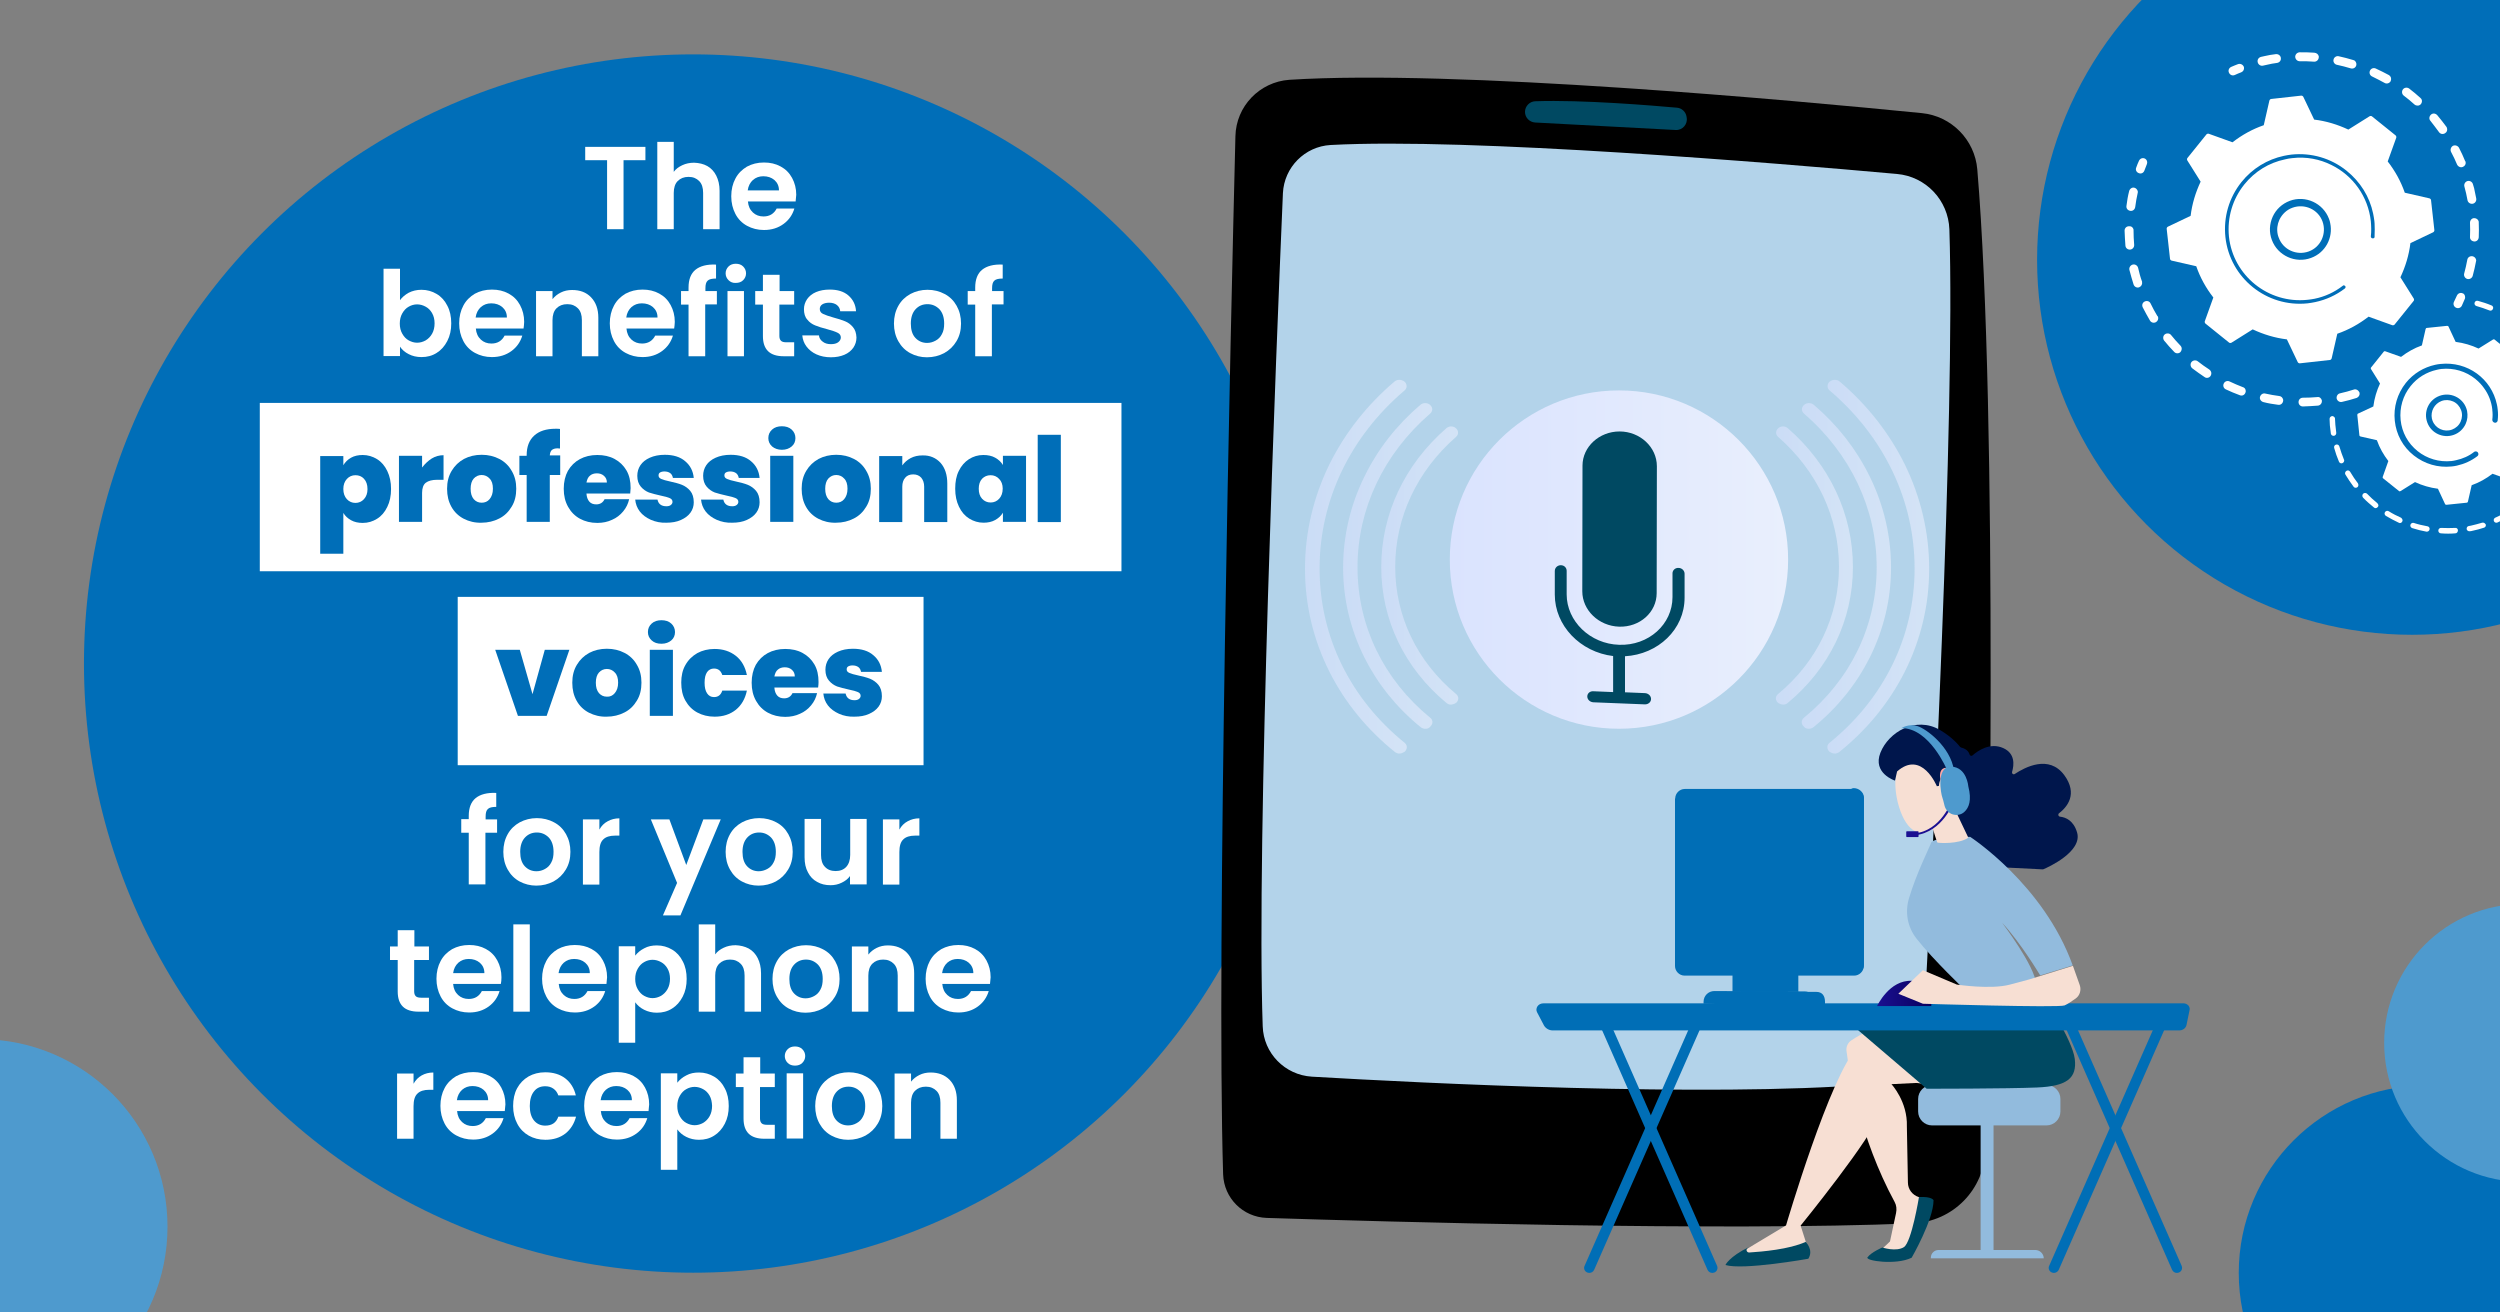 <?xml version="1.0" encoding="utf-8"?>
<!-- Generator: Adobe Illustrator 28.1.0, SVG Export Plug-In . SVG Version: 6.00 Build 0)  -->
<svg version="1.0" xmlns="http://www.w3.org/2000/svg" xmlns:xlink="http://www.w3.org/1999/xlink" x="0px" y="0px"
	 viewBox="0 0 1200 630" style="enable-background:new 0 0 1200 630;" xml:space="preserve">
<rect x="0" y="0" width="1200" height="630" fill="#808080" stroke="none"/>
<style type="text/css">
	.st0{fill:#006EB8;}
	.st1{fill:#FFFFFF;}
	.st2{fill:#B3D3EA;}
	.st3{fill:#004962;}
	.st4{fill:url(#SVGID_1_);}
	.st5{opacity:0.6;}
	.st6{fill:url(#SVGID_00000031907335557307370560000001788833403736419263_);}
	.st7{fill:url(#SVGID_00000024701701768792892530000013286062528962917026_);}
	.st8{fill:url(#SVGID_00000183222790170894688010000006803150784630373023_);}
	.st9{fill:url(#SVGID_00000070820854934277141740000014150277823713396621_);}
	.st10{fill:url(#SVGID_00000008115902418307094090000012394576886501240972_);}
	.st11{fill:url(#SVGID_00000088093578345316410790000001784429979681147292_);}
	.st12{fill:#006EB6;}
	.st13{fill:#92BBDD;}
	.st14{fill:#F7DFD3;}
	.st15{fill:url(#SVGID_00000178909171887411295580000009715733933825694901_);}
	.st16{fill:#00164C;}
	.st17{fill:url(#SVGID_00000159432540267692948980000000827893504790118792_);}
	.st18{fill:url(#SVGID_00000142895332711824968200000014909477185560605057_);}
	.st19{fill:url(#SVGID_00000008845709377384775980000016315625174518527381_);}
	.st20{fill:#4E9ACE;}
	.st21{clip-path:url(#SVGID_00000007387263128920946970000006169764991480026014_);fill:#006EB8;}
	.st22{clip-path:url(#SVGID_00000007387263128920946970000006169764991480026014_);fill:#4E9ACE;}
	.st23{clip-path:url(#SVGID_00000007387263128920946970000006169764991480026014_);}
</style>
<g id="Layer_1">
</g>
<g id="Illustration">
	<circle class="st0" cx="332.7" cy="318.5" r="292.4"/>
	<g>
		<g>
			<path class="st1" d="M309.8,70.5v6.4h-10.5V110h-7.9V76.9h-10.5v-6.4H309.8z"/>
			<path class="st1" d="M339.5,79.7c1.8,1,3.3,2.6,4.3,4.6c1,2,1.6,4.4,1.6,7.3V110h-7.9V92.6c0-2.5-0.6-4.4-1.9-5.7s-2.9-2-5.1-2
				c-2.2,0-3.9,0.7-5.2,2c-1.3,1.3-1.9,3.3-1.9,5.7V110h-7.9V68.1h7.9v14.4c1-1.4,2.4-2.4,4.1-3.2c1.7-0.8,3.6-1.2,5.7-1.2
				C335.6,78.2,337.7,78.7,339.5,79.7z"/>
			<path class="st1" d="M381.9,96.7h-22.9c0.2,2.3,1,4,2.4,5.3c1.4,1.3,3.1,1.9,5.1,1.9c2.9,0,5-1.3,6.3-3.8h8.5
				c-0.9,3-2.6,5.5-5.2,7.4c-2.6,1.9-5.7,2.9-9.4,2.9c-3,0-5.7-0.7-8.1-2s-4.3-3.2-5.6-5.7c-1.3-2.5-2-5.3-2-8.5
				c0-3.2,0.7-6.1,2-8.5c1.3-2.5,3.2-4.3,5.5-5.7c2.4-1.3,5.1-2,8.2-2c3,0,5.6,0.6,8,1.9c2.4,1.3,4.2,3.1,5.5,5.5
				c1.3,2.4,2,5.1,2,8.1C382.1,94.7,382,95.8,381.9,96.7z M373.9,91.3c0-2-0.8-3.7-2.2-4.9c-1.4-1.2-3.2-1.8-5.3-1.8
				c-2,0-3.6,0.6-5,1.8c-1.3,1.2-2.2,2.8-2.5,5H373.9z"/>
			<path class="st1" d="M196.2,140.5c1.8-0.9,3.8-1.4,6.1-1.4c2.7,0,5.1,0.7,7.3,2c2.2,1.3,3.9,3.2,5.1,5.6c1.3,2.4,1.9,5.3,1.9,8.5
				c0,3.2-0.6,6-1.9,8.5c-1.3,2.5-3,4.4-5.1,5.7c-2.2,1.4-4.6,2-7.3,2c-2.3,0-4.4-0.5-6.1-1.4c-1.8-0.9-3.2-2.1-4.2-3.6v4.5h-7.9
				v-41.9h7.9v15.1C193,142.7,194.4,141.5,196.2,140.5z M207.4,150.3c-0.8-1.4-1.8-2.4-3.1-3.1c-1.3-0.7-2.6-1.1-4.1-1.1
				c-1.4,0-2.8,0.4-4,1.1c-1.3,0.7-2.3,1.8-3.1,3.2c-0.8,1.4-1.2,3-1.2,4.9c0,1.9,0.4,3.5,1.2,4.9c0.8,1.4,1.8,2.5,3.1,3.2
				c1.3,0.7,2.6,1.1,4,1.1c1.5,0,2.8-0.4,4.1-1.1c1.3-0.8,2.3-1.8,3.1-3.2c0.8-1.4,1.2-3.1,1.2-5
				C208.6,153.3,208.2,151.7,207.4,150.3z"/>
			<path class="st1" d="M251.3,157.7h-22.9c0.2,2.3,1,4,2.4,5.3c1.4,1.3,3.1,1.9,5.1,1.9c2.9,0,5-1.3,6.3-3.8h8.5
				c-0.9,3-2.6,5.5-5.2,7.4c-2.6,1.9-5.7,2.9-9.4,2.9c-3,0-5.7-0.7-8.1-2s-4.3-3.2-5.6-5.7c-1.3-2.5-2-5.3-2-8.5
				c0-3.2,0.7-6.1,2-8.5c1.3-2.5,3.2-4.3,5.5-5.7c2.4-1.3,5.1-2,8.2-2c3,0,5.6,0.6,8,1.9c2.4,1.3,4.2,3.1,5.5,5.5
				c1.3,2.4,2,5.1,2,8.1C251.5,155.7,251.5,156.8,251.3,157.7z M243.3,152.3c0-2-0.8-3.7-2.2-4.9c-1.4-1.2-3.2-1.8-5.3-1.8
				c-2,0-3.6,0.6-5,1.8c-1.3,1.2-2.2,2.8-2.5,5H243.3z"/>
			<path class="st1" d="M283.7,142.7c2.3,2.4,3.5,5.6,3.5,9.9V171h-7.9v-17.3c0-2.5-0.6-4.4-1.9-5.7s-2.9-2-5.1-2
				c-2.2,0-3.9,0.7-5.2,2c-1.3,1.3-1.9,3.3-1.9,5.7V171h-7.9v-31.3h7.9v3.9c1.1-1.4,2.4-2.4,4-3.2c1.6-0.8,3.4-1.2,5.4-1.2
				C278.4,139.2,281.4,140.3,283.7,142.7z"/>
			<path class="st1" d="M323.6,157.7h-22.9c0.2,2.3,1,4,2.4,5.3c1.4,1.3,3.1,1.9,5.1,1.9c2.9,0,5-1.3,6.3-3.8h8.5
				c-0.9,3-2.6,5.5-5.2,7.4c-2.6,1.9-5.7,2.9-9.4,2.9c-3,0-5.7-0.7-8.1-2s-4.3-3.2-5.6-5.7c-1.3-2.5-2-5.3-2-8.5
				c0-3.2,0.7-6.1,2-8.5c1.3-2.5,3.2-4.3,5.5-5.7c2.4-1.3,5.1-2,8.2-2c3,0,5.6,0.6,8,1.9c2.4,1.3,4.2,3.1,5.5,5.5
				c1.3,2.4,2,5.1,2,8.1C323.8,155.7,323.8,156.8,323.6,157.7z M315.6,152.3c0-2-0.8-3.7-2.2-4.9c-1.4-1.2-3.2-1.8-5.3-1.8
				c-2,0-3.6,0.6-5,1.8c-1.3,1.2-2.2,2.8-2.5,5H315.6z"/>
			<path class="st1" d="M344,146.1h-5.5V171h-8v-24.8h-3.6v-6.5h3.6V138c0-3.8,1.1-6.7,3.3-8.5c2.2-1.8,5.5-2.7,9.9-2.5v6.7
				c-1.9,0-3.3,0.3-4,1c-0.8,0.7-1.1,1.9-1.1,3.7v1.3h5.5V146.1z"/>
			<path class="st1" d="M349.7,134.5c-0.9-0.9-1.4-2-1.4-3.3c0-1.3,0.5-2.4,1.4-3.3c0.9-0.9,2.1-1.3,3.5-1.3c1.4,0,2.6,0.4,3.5,1.3
				c0.9,0.9,1.4,2,1.4,3.3c0,1.3-0.5,2.4-1.4,3.3c-0.9,0.9-2.1,1.3-3.5,1.3C351.8,135.9,350.6,135.4,349.7,134.5z M357.1,139.6V171
				h-7.9v-31.3H357.1z"/>
			<path class="st1" d="M374.1,146.1v15.2c0,1.1,0.3,1.8,0.8,2.3c0.5,0.5,1.4,0.7,2.6,0.7h3.7v6.7h-5c-6.7,0-10-3.2-10-9.7v-15.1
				h-3.7v-6.5h3.7v-7.8h8v7.8h7v6.5H374.1z"/>
			<path class="st1" d="M391.9,170.1c-2-0.9-3.6-2.2-4.8-3.8s-1.8-3.3-2-5.3h8c0.1,1.2,0.7,2.2,1.8,3c1,0.8,2.3,1.2,3.9,1.2
				c1.5,0,2.7-0.3,3.5-0.9c0.8-0.6,1.3-1.4,1.3-2.3c0-1-0.5-1.8-1.6-2.3c-1-0.5-2.7-1.1-5-1.7c-2.3-0.6-4.3-1.2-5.7-1.8
				c-1.5-0.6-2.8-1.5-3.8-2.8c-1.1-1.2-1.6-2.9-1.6-5c0-1.7,0.5-3.3,1.5-4.8c1-1.4,2.4-2.6,4.3-3.4c1.9-0.8,4.1-1.2,6.6-1.2
				c3.7,0,6.7,0.9,8.9,2.8c2.2,1.9,3.5,4.4,3.7,7.6h-7.6c-0.1-1.2-0.6-2.2-1.6-3c-0.9-0.7-2.2-1.1-3.7-1.1c-1.4,0-2.5,0.3-3.3,0.8
				c-0.8,0.5-1.2,1.3-1.2,2.2c0,1.1,0.5,1.9,1.6,2.4c1.1,0.5,2.7,1.1,4.9,1.7c2.3,0.6,4.1,1.2,5.6,1.8c1.5,0.6,2.7,1.5,3.8,2.8
				c1.1,1.3,1.6,2.9,1.7,5c0,1.8-0.5,3.4-1.5,4.9c-1,1.4-2.4,2.6-4.3,3.4c-1.9,0.8-4,1.2-6.5,1.2C396.2,171.5,393.9,171,391.9,170.1
				z"/>
			<path class="st1" d="M436.9,169.5c-2.4-1.3-4.3-3.2-5.7-5.7c-1.4-2.5-2.1-5.3-2.1-8.5c0-3.2,0.7-6,2.1-8.5
				c1.4-2.5,3.3-4.3,5.8-5.7c2.5-1.3,5.2-2,8.2-2c3,0,5.8,0.7,8.2,2c2.5,1.3,4.4,3.2,5.8,5.7c1.4,2.5,2.1,5.3,2.1,8.5
				c0,3.2-0.7,6-2.2,8.5c-1.5,2.5-3.4,4.3-5.9,5.7c-2.5,1.3-5.2,2-8.3,2C442,171.5,439.3,170.8,436.9,169.5z M449.1,163.5
				c1.3-0.7,2.3-1.7,3-3.1c0.8-1.4,1.1-3.1,1.1-5.1c0-3-0.8-5.3-2.3-6.9c-1.6-1.6-3.5-2.4-5.7-2.4c-2.3,0-4.2,0.8-5.7,2.4
				c-1.5,1.6-2.3,3.9-2.3,6.9c0,3,0.7,5.3,2.2,6.9c1.5,1.6,3.4,2.4,5.6,2.4C446.5,164.6,447.8,164.2,449.1,163.5z"/>
			<path class="st1" d="M481.6,146.1h-5.5V171h-8v-24.8h-3.6v-6.5h3.6V138c0-3.8,1.1-6.7,3.3-8.5c2.2-1.8,5.5-2.7,9.9-2.5v6.7
				c-1.9,0-3.3,0.3-4,1c-0.8,0.7-1.1,1.9-1.1,3.7v1.3h5.5V146.1z"/>
		</g>
		<g>
			<g>
				<path class="st1" d="M238.5,399.7H233v24.8h-8v-24.8h-3.6v-6.5h3.6v-1.6c0-3.8,1.1-6.7,3.3-8.5c2.2-1.8,5.5-2.7,9.9-2.5v6.7
					c-1.9,0-3.3,0.3-4,1c-0.8,0.7-1.1,1.9-1.1,3.7v1.3h5.5V399.7z"/>
				<path class="st1" d="M249.4,423.1c-2.4-1.3-4.3-3.2-5.7-5.7c-1.4-2.5-2.1-5.3-2.1-8.5c0-3.2,0.7-6,2.1-8.5
					c1.4-2.5,3.3-4.3,5.8-5.7c2.5-1.3,5.2-2,8.2-2c3,0,5.8,0.7,8.2,2c2.5,1.3,4.4,3.2,5.8,5.7c1.4,2.5,2.1,5.3,2.1,8.5
					c0,3.2-0.7,6-2.2,8.5c-1.5,2.5-3.4,4.3-5.9,5.7c-2.5,1.3-5.2,2-8.3,2C254.6,425.1,251.8,424.4,249.4,423.1z M261.6,417.1
					c1.3-0.7,2.3-1.7,3-3.1c0.8-1.4,1.1-3.1,1.1-5.1c0-3-0.8-5.3-2.3-6.9c-1.6-1.6-3.5-2.4-5.7-2.4c-2.3,0-4.2,0.8-5.7,2.4
					c-1.5,1.6-2.3,3.9-2.3,6.9c0,3,0.7,5.3,2.2,6.9c1.5,1.6,3.4,2.4,5.6,2.4C259,418.2,260.4,417.8,261.6,417.1z"/>
				<path class="st1" d="M291.7,394.2c1.6-0.9,3.5-1.4,5.6-1.4v8.3h-2.1c-2.5,0-4.4,0.6-5.6,1.8c-1.3,1.2-1.9,3.2-1.9,6.1v15.6h-7.9
					v-31.3h7.9v4.9C288.7,396.4,290,395.1,291.7,394.2z"/>
				<path class="st1" d="M346,393.2l-19.4,46.2h-8.4l6.8-15.6l-12.6-30.5h8.9l8.1,21.9l8.2-21.9H346z"/>
				<path class="st1" d="M356.1,423.1c-2.4-1.3-4.3-3.2-5.7-5.7c-1.4-2.5-2.1-5.3-2.1-8.5c0-3.2,0.7-6,2.1-8.5
					c1.4-2.5,3.3-4.3,5.8-5.7c2.5-1.3,5.2-2,8.2-2c3,0,5.8,0.7,8.2,2c2.5,1.3,4.4,3.2,5.8,5.7c1.4,2.5,2.1,5.3,2.1,8.5
					c0,3.2-0.7,6-2.2,8.5c-1.5,2.5-3.4,4.3-5.9,5.7c-2.5,1.3-5.2,2-8.3,2C361.2,425.1,358.5,424.4,356.1,423.1z M368.3,417.1
					c1.3-0.7,2.3-1.7,3-3.1c0.8-1.4,1.1-3.1,1.1-5.1c0-3-0.8-5.3-2.3-6.9c-1.6-1.6-3.5-2.4-5.7-2.4c-2.3,0-4.2,0.8-5.7,2.4
					c-1.5,1.6-2.3,3.9-2.3,6.9c0,3,0.7,5.3,2.2,6.9c1.5,1.6,3.4,2.4,5.6,2.4C365.6,418.2,367,417.8,368.3,417.1z"/>
				<path class="st1" d="M416,393.2v31.3h-8v-4c-1,1.4-2.3,2.4-4,3.2c-1.6,0.8-3.4,1.2-5.3,1.2c-2.5,0-4.6-0.5-6.5-1.6
					c-1.9-1-3.4-2.6-4.4-4.6c-1.1-2-1.6-4.4-1.6-7.2v-18.4h7.9v17.3c0,2.5,0.6,4.4,1.9,5.7c1.2,1.3,2.9,2,5.1,2c2.2,0,3.9-0.7,5.1-2
					c1.2-1.3,1.9-3.3,1.9-5.7v-17.3H416z"/>
				<path class="st1" d="M435.7,394.2c1.6-0.9,3.5-1.4,5.6-1.4v8.3h-2.1c-2.5,0-4.4,0.6-5.6,1.8c-1.3,1.2-1.9,3.2-1.9,6.1v15.6h-7.9
					v-31.3h7.9v4.9C432.7,396.4,434,395.1,435.7,394.2z"/>
				<path class="st1" d="M198.8,460.7v15.2c0,1.1,0.3,1.8,0.8,2.3c0.5,0.5,1.4,0.7,2.6,0.7h3.7v6.7h-5c-6.7,0-10-3.2-10-9.7v-15.1
					h-3.7v-6.5h3.7v-7.8h8v7.8h7v6.5H198.8z"/>
				<path class="st1" d="M240.4,472.3h-22.9c0.2,2.3,1,4,2.4,5.3c1.4,1.3,3.1,1.9,5.1,1.9c2.9,0,5-1.3,6.3-3.8h8.5
					c-0.9,3-2.6,5.5-5.2,7.4c-2.6,1.9-5.7,2.9-9.4,2.9c-3,0-5.7-0.7-8.1-2s-4.3-3.2-5.6-5.7c-1.3-2.5-2-5.3-2-8.5
					c0-3.2,0.7-6.1,2-8.5c1.3-2.5,3.2-4.3,5.5-5.7c2.4-1.3,5.1-2,8.2-2c3,0,5.6,0.6,8,1.9c2.4,1.3,4.2,3.1,5.5,5.5
					c1.3,2.4,2,5.1,2,8.1C240.7,470.4,240.6,471.4,240.4,472.3z M232.5,467c0-2-0.8-3.7-2.2-4.9c-1.4-1.2-3.2-1.8-5.3-1.8
					c-2,0-3.6,0.6-5,1.8c-1.3,1.2-2.2,2.8-2.5,5H232.5z"/>
				<path class="st1" d="M254.3,443.7v41.9h-7.9v-41.9H254.3z"/>
				<path class="st1" d="M291.1,472.3h-22.9c0.2,2.3,1,4,2.4,5.3c1.4,1.3,3.1,1.9,5.1,1.9c2.9,0,5-1.3,6.3-3.8h8.5
					c-0.9,3-2.6,5.5-5.2,7.4c-2.6,1.9-5.7,2.9-9.4,2.9c-3,0-5.7-0.7-8.1-2s-4.3-3.2-5.6-5.7c-1.3-2.5-2-5.3-2-8.5
					c0-3.2,0.7-6.1,2-8.5c1.3-2.5,3.2-4.3,5.5-5.7c2.4-1.3,5.1-2,8.2-2c3,0,5.6,0.6,8,1.9c2.4,1.3,4.2,3.1,5.5,5.5
					c1.3,2.4,2,5.1,2,8.1C291.3,470.4,291.2,471.4,291.1,472.3z M283.1,467c0-2-0.8-3.7-2.2-4.9c-1.4-1.2-3.2-1.8-5.3-1.8
					c-2,0-3.6,0.6-5,1.8c-1.3,1.2-2.2,2.8-2.5,5H283.1z"/>
				<path class="st1" d="M309.2,455.2c1.8-1,3.8-1.4,6.1-1.4c2.7,0,5.1,0.7,7.3,2c2.2,1.3,3.9,3.2,5.1,5.6c1.3,2.4,1.9,5.3,1.9,8.5
					c0,3.2-0.6,6-1.9,8.5c-1.3,2.5-3,4.4-5.1,5.7c-2.2,1.4-4.6,2-7.3,2c-2.3,0-4.3-0.5-6.1-1.4s-3.2-2.1-4.3-3.6v19.4h-7.9v-46.3
					h7.9v4.5C306,457.3,307.4,456.1,309.2,455.2z M320.4,464.9c-0.8-1.4-1.8-2.4-3.1-3.1c-1.3-0.7-2.6-1.1-4.1-1.1
					c-1.4,0-2.8,0.4-4,1.1c-1.3,0.7-2.3,1.8-3.1,3.2c-0.8,1.4-1.2,3-1.2,4.9c0,1.9,0.4,3.5,1.2,4.9c0.8,1.4,1.8,2.5,3.1,3.2
					c1.3,0.7,2.6,1.1,4,1.1c1.5,0,2.8-0.4,4.1-1.1c1.3-0.8,2.3-1.8,3.1-3.2c0.8-1.4,1.2-3.1,1.2-5
					C321.6,467.9,321.2,466.3,320.4,464.9z"/>
				<path class="st1" d="M359.4,455.3c1.8,1,3.3,2.6,4.3,4.6c1,2,1.6,4.4,1.6,7.3v18.4h-7.9v-17.3c0-2.5-0.6-4.4-1.9-5.7
					s-2.9-2-5.1-2c-2.2,0-3.9,0.7-5.2,2c-1.3,1.3-1.9,3.3-1.9,5.7v17.3h-7.9v-41.9h7.9v14.4c1-1.4,2.4-2.4,4.1-3.2
					c1.7-0.8,3.6-1.2,5.7-1.2C355.4,453.8,357.5,454.3,359.4,455.3z"/>
				<path class="st1" d="M378.6,484.1c-2.4-1.3-4.3-3.2-5.7-5.7c-1.4-2.5-2.1-5.3-2.1-8.5c0-3.2,0.7-6,2.1-8.5
					c1.4-2.5,3.3-4.3,5.8-5.7c2.5-1.3,5.2-2,8.2-2c3,0,5.8,0.7,8.2,2c2.5,1.3,4.4,3.2,5.8,5.7c1.4,2.5,2.1,5.3,2.1,8.5
					c0,3.2-0.7,6-2.2,8.5c-1.5,2.5-3.4,4.3-5.9,5.7c-2.5,1.3-5.2,2-8.3,2C383.7,486.1,381,485.4,378.6,484.1z M390.8,478.1
					c1.3-0.7,2.3-1.7,3-3.1c0.8-1.4,1.1-3.1,1.1-5.1c0-3-0.8-5.3-2.3-6.9c-1.6-1.6-3.5-2.4-5.7-2.4c-2.3,0-4.2,0.8-5.7,2.4
					c-1.5,1.6-2.3,3.9-2.3,6.9c0,3,0.7,5.3,2.2,6.9c1.5,1.6,3.4,2.4,5.6,2.4C388.2,479.2,389.5,478.8,390.8,478.1z"/>
				<path class="st1" d="M435.3,457.3c2.3,2.4,3.5,5.6,3.5,9.9v18.4h-7.9v-17.3c0-2.5-0.6-4.4-1.9-5.7s-2.9-2-5.1-2
					c-2.2,0-3.9,0.7-5.2,2c-1.3,1.3-1.9,3.3-1.9,5.7v17.3h-7.9v-31.3h7.9v3.9c1.1-1.4,2.4-2.4,4-3.2c1.6-0.8,3.4-1.2,5.4-1.2
					C430,453.8,433,455,435.3,457.3z"/>
				<path class="st1" d="M475.2,472.3h-22.9c0.2,2.3,1,4,2.4,5.3c1.4,1.3,3.1,1.9,5.1,1.9c2.9,0,5-1.3,6.3-3.8h8.5
					c-0.9,3-2.6,5.5-5.2,7.4c-2.6,1.9-5.7,2.9-9.4,2.9c-3,0-5.7-0.7-8.1-2s-4.3-3.2-5.6-5.7c-1.3-2.5-2-5.3-2-8.5
					c0-3.2,0.7-6.1,2-8.5c1.3-2.5,3.2-4.3,5.5-5.7c2.4-1.3,5.1-2,8.2-2c3,0,5.6,0.6,8,1.9c2.4,1.3,4.2,3.1,5.5,5.5
					c1.3,2.4,2,5.1,2,8.1C475.4,470.4,475.3,471.4,475.2,472.3z M467.2,467c0-2-0.8-3.7-2.2-4.9c-1.4-1.2-3.2-1.8-5.3-1.8
					c-2,0-3.6,0.6-5,1.8c-1.3,1.2-2.2,2.8-2.5,5H467.2z"/>
				<path class="st1" d="M202.4,516.2c1.6-0.9,3.5-1.4,5.6-1.4v8.3H206c-2.5,0-4.4,0.6-5.6,1.8c-1.3,1.2-1.9,3.2-1.9,6.1v15.6h-7.9
					v-31.3h7.9v4.9C199.5,518.4,200.8,517.1,202.4,516.2z"/>
				<path class="st1" d="M242.3,533.3h-22.9c0.2,2.3,1,4,2.4,5.3c1.4,1.3,3.1,1.9,5.1,1.9c2.9,0,5-1.3,6.3-3.8h8.5
					c-0.9,3-2.6,5.5-5.2,7.4c-2.6,1.9-5.7,2.9-9.4,2.9c-3,0-5.7-0.7-8.1-2s-4.3-3.2-5.6-5.7c-1.3-2.5-2-5.3-2-8.5
					c0-3.2,0.7-6.1,2-8.5c1.3-2.5,3.2-4.3,5.5-5.7c2.4-1.3,5.1-2,8.2-2c3,0,5.6,0.6,8,1.9c2.4,1.3,4.2,3.1,5.5,5.5
					c1.3,2.4,2,5.1,2,8.1C242.5,531.4,242.4,532.4,242.3,533.3z M234.3,528c0-2-0.8-3.7-2.2-4.9c-1.4-1.2-3.2-1.8-5.3-1.8
					c-2,0-3.6,0.6-5,1.8c-1.3,1.2-2.2,2.8-2.5,5H234.3z"/>
				<path class="st1" d="M248.2,522.4c1.3-2.4,3.1-4.3,5.5-5.7c2.3-1.3,5-2,8-2c3.9,0,7.1,1,9.6,2.9s4.3,4.7,5.1,8.2H268
					c-0.5-1.4-1.2-2.4-2.3-3.2c-1.1-0.8-2.4-1.2-4-1.2c-2.3,0-4.1,0.8-5.4,2.5c-1.3,1.6-2,4-2,7c0,3,0.7,5.3,2,6.9
					c1.3,1.6,3.1,2.5,5.4,2.5c3.2,0,5.3-1.4,6.3-4.3h8.5c-0.9,3.4-2.6,6.1-5.1,8.1c-2.6,2-5.8,3-9.6,3c-3,0-5.7-0.7-8-2
					c-2.3-1.3-4.2-3.2-5.5-5.7c-1.3-2.4-2-5.3-2-8.5C246.3,527.7,246.9,524.8,248.2,522.4z"/>
				<path class="st1" d="M311.3,533.3h-22.9c0.2,2.3,1,4,2.4,5.3c1.4,1.3,3.1,1.9,5.1,1.9c2.9,0,5-1.3,6.3-3.8h8.5
					c-0.9,3-2.6,5.5-5.2,7.4c-2.6,1.9-5.7,2.9-9.4,2.9c-3,0-5.7-0.7-8.1-2s-4.3-3.2-5.6-5.7c-1.3-2.5-2-5.3-2-8.5
					c0-3.2,0.7-6.1,2-8.5c1.3-2.5,3.2-4.3,5.5-5.7c2.4-1.3,5.1-2,8.2-2c3,0,5.6,0.6,8,1.9c2.4,1.3,4.2,3.1,5.5,5.5
					c1.3,2.4,2,5.1,2,8.1C311.5,531.4,311.4,532.4,311.3,533.3z M303.3,528c0-2-0.8-3.7-2.2-4.9c-1.4-1.2-3.2-1.8-5.3-1.8
					c-2,0-3.6,0.6-5,1.8c-1.3,1.2-2.2,2.8-2.5,5H303.3z"/>
				<path class="st1" d="M329.4,516.2c1.8-1,3.8-1.4,6.1-1.4c2.7,0,5.1,0.7,7.3,2c2.2,1.3,3.9,3.2,5.1,5.6c1.3,2.4,1.9,5.3,1.9,8.5
					c0,3.2-0.6,6-1.9,8.5c-1.3,2.5-3,4.4-5.1,5.7c-2.2,1.4-4.6,2-7.3,2c-2.3,0-4.3-0.5-6.1-1.4s-3.2-2.1-4.3-3.6v19.4h-7.9v-46.3
					h7.9v4.5C326.2,518.3,327.6,517.1,329.4,516.2z M340.6,525.9c-0.8-1.4-1.8-2.4-3.1-3.1c-1.3-0.7-2.6-1.1-4.1-1.1
					c-1.4,0-2.8,0.4-4,1.1c-1.3,0.7-2.3,1.8-3.1,3.2c-0.8,1.4-1.2,3-1.2,4.9c0,1.9,0.4,3.5,1.2,4.9c0.8,1.4,1.8,2.5,3.1,3.2
					c1.3,0.7,2.6,1.1,4,1.1c1.5,0,2.8-0.4,4.1-1.1c1.3-0.8,2.3-1.8,3.1-3.2c0.8-1.4,1.2-3.1,1.2-5
					C341.7,528.9,341.4,527.3,340.6,525.9z"/>
				<path class="st1" d="M364.8,521.7v15.2c0,1.1,0.3,1.8,0.8,2.3c0.5,0.5,1.4,0.7,2.6,0.7h3.7v6.7h-5c-6.7,0-10-3.2-10-9.7v-15.1
					h-3.7v-6.5h3.7v-7.8h8v7.8h7v6.5H364.8z"/>
				<path class="st1" d="M378.1,510.2c-0.9-0.9-1.4-2-1.4-3.3c0-1.3,0.5-2.4,1.4-3.3c0.9-0.9,2.1-1.3,3.5-1.3c1.4,0,2.6,0.4,3.5,1.3
					c0.9,0.9,1.4,2,1.4,3.3c0,1.3-0.5,2.4-1.4,3.3c-0.9,0.9-2.1,1.3-3.5,1.3C380.2,511.5,379,511.1,378.1,510.2z M385.5,515.2v31.3
					h-7.9v-31.3H385.5z"/>
				<path class="st1" d="M399.1,545.1c-2.4-1.3-4.3-3.2-5.7-5.7c-1.4-2.5-2.1-5.3-2.1-8.5c0-3.2,0.7-6,2.1-8.5
					c1.4-2.5,3.3-4.3,5.8-5.7c2.5-1.3,5.2-2,8.2-2c3,0,5.8,0.7,8.2,2c2.5,1.3,4.4,3.2,5.8,5.7c1.4,2.5,2.1,5.3,2.1,8.5
					c0,3.2-0.7,6-2.2,8.5c-1.5,2.5-3.4,4.3-5.9,5.7c-2.5,1.3-5.2,2-8.3,2C404.2,547.1,401.5,546.4,399.1,545.1z M411.2,539.1
					c1.3-0.7,2.3-1.7,3-3.1c0.8-1.4,1.1-3.1,1.1-5.1c0-3-0.8-5.3-2.3-6.9c-1.6-1.6-3.5-2.4-5.7-2.4c-2.3,0-4.2,0.8-5.7,2.4
					c-1.5,1.6-2.3,3.9-2.3,6.9c0,3,0.7,5.3,2.2,6.9c1.5,1.6,3.4,2.4,5.6,2.4C408.6,540.2,410,539.8,411.2,539.1z"/>
				<path class="st1" d="M455.8,518.3c2.3,2.4,3.5,5.6,3.5,9.9v18.4h-7.9v-17.3c0-2.5-0.6-4.4-1.9-5.7s-2.9-2-5.1-2
					c-2.2,0-3.9,0.7-5.2,2c-1.3,1.3-1.9,3.3-1.9,5.7v17.3h-7.9v-31.3h7.9v3.9c1.1-1.4,2.4-2.4,4-3.2c1.6-0.8,3.4-1.2,5.4-1.2
					C450.5,514.8,453.5,516,455.8,518.3z"/>
			</g>
		</g>
		<rect x="124.7" y="193.4" class="st1" width="413.6" height="80.8"/>
		<g>
			<path class="st0" d="M168.5,219.7c1.6-0.9,3.5-1.3,5.6-1.3c2.5,0,4.8,0.7,6.9,2c2.1,1.3,3.7,3.2,4.9,5.7c1.2,2.5,1.8,5.3,1.8,8.6
				s-0.6,6.2-1.8,8.6c-1.2,2.5-2.8,4.4-4.9,5.7c-2.1,1.3-4.3,2-6.9,2c-2.1,0-4-0.4-5.6-1.3c-1.6-0.9-2.8-2-3.7-3.5v19.6h-11.1v-46.9
				h11.1v4.4C165.7,221.8,166.9,220.6,168.5,219.7z M174.7,229.8c-1.1-1.2-2.5-1.7-4.1-1.7c-1.6,0-3,0.6-4.1,1.8
				c-1.1,1.2-1.7,2.8-1.7,4.8c0,2.1,0.6,3.7,1.7,4.9c1.1,1.2,2.5,1.8,4.1,1.8c1.6,0,3-0.6,4.1-1.8c1.1-1.2,1.7-2.8,1.7-4.8
				C176.4,232.6,175.8,231,174.7,229.8z"/>
			<path class="st0" d="M207.2,220.1c1.8-1.1,3.7-1.6,5.7-1.6v11.8h-3.1c-2.4,0-4.2,0.5-5.4,1.4c-1.2,0.9-1.8,2.6-1.8,4.9v13.9
				h-11.1v-31.7h11.1v5.6C204,222.6,205.5,221.2,207.2,220.1z"/>
			<path class="st0" d="M222.6,249c-2.5-1.3-4.5-3.2-5.9-5.7c-1.4-2.5-2.1-5.3-2.1-8.7c0-3.3,0.7-6.1,2.2-8.6
				c1.5-2.5,3.4-4.3,5.9-5.7c2.5-1.3,5.3-2,8.5-2s6,0.7,8.5,2c2.5,1.3,4.5,3.2,5.9,5.7c1.5,2.5,2.2,5.3,2.2,8.6s-0.7,6.2-2.2,8.6
				c-1.5,2.5-3.4,4.4-6,5.7c-2.5,1.3-5.4,2-8.5,2C228,251,225.1,250.3,222.6,249z M235,239.6c1-1.2,1.6-2.8,1.6-5
				c0-2.2-0.5-3.8-1.6-4.9c-1-1.1-2.3-1.7-3.8-1.7c-1.5,0-2.8,0.6-3.8,1.7c-1,1.1-1.5,2.8-1.5,4.9c0,2.2,0.5,3.8,1.5,5
				c1,1.1,2.2,1.7,3.8,1.7C232.7,241.3,234,240.8,235,239.6z"/>
			<path class="st0" d="M268.9,228h-5v22.5h-11.1V228h-3.5v-9.2h3.5v-0.3c0-4.1,1.2-7.2,3.6-9.4c2.4-2.2,5.8-3.3,10.3-3.3
				c0.9,0,1.6,0,2.1,0.1v9.4c-0.3,0-0.7-0.1-1.2-0.1c-1.2,0-2.1,0.3-2.7,0.8c-0.6,0.5-0.9,1.4-1,2.6h5V228z"/>
			<path class="st0" d="M302.5,236.9h-21c0.1,1.7,0.6,3,1.4,3.9s1.9,1.3,3.3,1.3c1.8,0,3.2-0.8,4-2.5h11.8c-0.5,2.2-1.4,4.1-2.9,5.9
				c-1.4,1.7-3.2,3.1-5.3,4c-2.1,1-4.5,1.5-7.1,1.5c-3.1,0-5.9-0.7-8.3-2c-2.4-1.3-4.3-3.2-5.7-5.7c-1.4-2.5-2.1-5.3-2.1-8.7
				c0-3.3,0.7-6.2,2-8.6c1.4-2.4,3.3-4.3,5.7-5.6c2.4-1.3,5.2-2,8.4-2c3.1,0,5.9,0.6,8.3,1.9c2.4,1.3,4.3,3.1,5.7,5.5
				c1.4,2.4,2,5.2,2,8.5C302.6,235.2,302.6,236.1,302.5,236.9z M291.3,231.6c0-1.4-0.5-2.4-1.4-3.2c-0.9-0.8-2-1.2-3.4-1.2
				c-1.4,0-2.5,0.4-3.3,1.1c-0.9,0.7-1.4,1.8-1.7,3.3H291.3z"/>
			<path class="st0" d="M312.4,249.5c-2.2-1-4-2.3-5.3-4c-1.3-1.7-2-3.6-2.2-5.7h10.7c0.2,1,0.6,1.8,1.4,2.4
				c0.8,0.6,1.8,0.8,2.9,0.8c0.9,0,1.6-0.2,2.1-0.6c0.5-0.4,0.8-0.9,0.8-1.5c0-0.8-0.4-1.4-1.3-1.8c-0.9-0.4-2.3-0.8-4.3-1.2
				c-2.3-0.5-4.1-1-5.7-1.5c-1.5-0.6-2.8-1.5-3.9-2.8c-1.1-1.3-1.7-3-1.7-5.2c0-1.9,0.5-3.6,1.5-5.1c1-1.5,2.5-2.7,4.5-3.6
				s4.4-1.4,7.2-1.4c4.1,0,7.4,1,9.8,3.1c2.4,2,3.8,4.7,4.1,8h-10c-0.2-1-0.6-1.8-1.3-2.3c-0.7-0.5-1.6-0.8-2.8-0.8
				c-0.9,0-1.6,0.2-2.1,0.5c-0.5,0.3-0.7,0.8-0.7,1.4c0,0.8,0.4,1.3,1.3,1.7c0.9,0.4,2.3,0.8,4.2,1.2c2.3,0.5,4.2,1,5.7,1.6
				c1.5,0.6,2.9,1.6,4,2.9c1.1,1.3,1.7,3.2,1.7,5.5c0,1.8-0.5,3.5-1.6,5c-1.1,1.5-2.6,2.6-4.6,3.5s-4.3,1.3-7,1.3
				C317.2,251,314.7,250.5,312.4,249.5z"/>
			<path class="st0" d="M344,249.5c-2.2-1-4-2.3-5.3-4c-1.3-1.7-2-3.6-2.2-5.7h10.7c0.2,1,0.6,1.8,1.4,2.4c0.8,0.6,1.8,0.8,2.9,0.8
				c0.9,0,1.6-0.2,2.1-0.6c0.5-0.4,0.8-0.9,0.8-1.5c0-0.8-0.4-1.4-1.3-1.8c-0.9-0.4-2.3-0.8-4.3-1.2c-2.3-0.5-4.1-1-5.7-1.5
				c-1.5-0.6-2.8-1.5-3.9-2.8c-1.1-1.3-1.7-3-1.7-5.2c0-1.9,0.5-3.6,1.5-5.1c1-1.5,2.5-2.7,4.5-3.6s4.4-1.4,7.2-1.4
				c4.1,0,7.4,1,9.8,3.1c2.4,2,3.8,4.7,4.1,8h-10c-0.2-1-0.6-1.8-1.3-2.3c-0.7-0.5-1.6-0.8-2.8-0.8c-0.9,0-1.6,0.2-2.1,0.5
				c-0.5,0.3-0.7,0.8-0.7,1.4c0,0.8,0.4,1.3,1.3,1.7c0.9,0.4,2.3,0.8,4.2,1.2c2.3,0.5,4.2,1,5.7,1.6c1.5,0.6,2.9,1.6,4,2.9
				c1.1,1.3,1.7,3.2,1.7,5.5c0,1.8-0.5,3.5-1.6,5c-1.1,1.5-2.6,2.6-4.6,3.5s-4.3,1.3-7,1.3C348.8,251,346.3,250.5,344,249.5z"/>
			<path class="st0" d="M370.6,214.3c-1.2-1.1-1.8-2.4-1.8-4c0-1.7,0.6-3,1.8-4.1c1.2-1.1,2.8-1.6,4.7-1.6c1.9,0,3.5,0.5,4.7,1.6
				c1.2,1.1,1.8,2.5,1.8,4.1c0,1.6-0.6,3-1.8,4s-2.7,1.6-4.7,1.6C373.4,215.9,371.8,215.3,370.6,214.3z M380.8,218.8v31.7h-11.1
				v-31.7H380.8z"/>
			<path class="st0" d="M392.8,249c-2.5-1.3-4.5-3.2-5.9-5.7c-1.4-2.5-2.1-5.3-2.1-8.7c0-3.3,0.7-6.1,2.2-8.6
				c1.5-2.5,3.4-4.3,5.9-5.7c2.5-1.3,5.3-2,8.5-2s6,0.7,8.5,2c2.5,1.3,4.5,3.2,5.9,5.7c1.5,2.5,2.2,5.3,2.2,8.6s-0.7,6.2-2.2,8.6
				c-1.5,2.5-3.4,4.4-6,5.7c-2.5,1.3-5.4,2-8.5,2C398.2,251,395.3,250.3,392.8,249z M405.2,239.6c1-1.2,1.6-2.8,1.6-5
				c0-2.2-0.5-3.8-1.6-4.9c-1-1.1-2.3-1.7-3.8-1.7c-1.5,0-2.8,0.6-3.8,1.7c-1,1.1-1.5,2.8-1.5,4.9c0,2.2,0.5,3.8,1.5,5
				c1,1.1,2.2,1.7,3.8,1.7C402.9,241.3,404.2,240.8,405.2,239.6z"/>
			<path class="st0" d="M451.5,222.2c2.1,2.4,3.2,5.7,3.2,9.9v18.5h-11.1v-17c0-1.8-0.5-3.2-1.4-4.3c-0.9-1-2.2-1.6-3.8-1.6
				c-1.7,0-3,0.5-3.9,1.6c-0.9,1-1.4,2.5-1.4,4.3v17H422v-31.7h11.1v4.5c1-1.4,2.3-2.6,4-3.5c1.7-0.9,3.6-1.3,5.7-1.3
				C446.4,218.5,449.3,219.8,451.5,222.2z"/>
			<path class="st0" d="M460.2,226.1c1.2-2.5,2.8-4.3,4.9-5.7c2.1-1.3,4.3-2,6.9-2c2.2,0,4.1,0.4,5.7,1.3c1.6,0.9,2.8,2,3.7,3.5
				v-4.4h11.1v31.7h-11.1v-4.4c-0.9,1.5-2.1,2.6-3.7,3.5c-1.6,0.9-3.5,1.3-5.6,1.3c-2.5,0-4.8-0.7-6.9-2c-2.1-1.3-3.7-3.2-4.9-5.7
				c-1.2-2.5-1.8-5.3-1.8-8.6S459,228.5,460.2,226.1z M479.6,229.9c-1.1-1.2-2.5-1.8-4.1-1.8c-1.7,0-3,0.6-4.1,1.7
				c-1.1,1.2-1.6,2.8-1.6,4.8c0,2,0.5,3.6,1.6,4.8c1.1,1.2,2.5,1.8,4.1,1.8c1.6,0,3-0.6,4.1-1.8c1.1-1.2,1.7-2.8,1.7-4.9
				C481.3,232.6,480.7,231,479.6,229.9z"/>
			<path class="st0" d="M509.2,208.7v41.9h-11.1v-41.9H509.2z"/>
		</g>
		<rect x="219.7" y="286.5" class="st1" width="223.6" height="80.8"/>
		<g>
			<path class="st0" d="M255.6,333.2l5.9-21.3h11.8l-10.9,31.7h-13.8l-10.9-31.7h11.8L255.6,333.2z"/>
			<path class="st0" d="M282.7,342.1c-2.5-1.3-4.5-3.2-5.9-5.7c-1.4-2.5-2.1-5.3-2.1-8.7c0-3.3,0.7-6.1,2.2-8.6
				c1.5-2.5,3.4-4.3,5.9-5.7c2.5-1.3,5.3-2,8.5-2s6,0.7,8.5,2c2.5,1.3,4.5,3.2,5.9,5.7c1.5,2.5,2.2,5.3,2.2,8.6s-0.7,6.2-2.2,8.6
				c-1.5,2.5-3.4,4.4-6,5.7c-2.5,1.3-5.4,2-8.5,2C288.1,344.1,285.3,343.4,282.7,342.1z M295.1,332.7c1-1.2,1.6-2.8,1.6-5
				c0-2.2-0.5-3.8-1.6-4.9c-1-1.1-2.3-1.7-3.8-1.7c-1.5,0-2.8,0.6-3.8,1.7c-1,1.1-1.5,2.8-1.5,4.9c0,2.2,0.5,3.8,1.5,5
				c1,1.1,2.2,1.7,3.8,1.7C292.8,334.5,294.1,333.9,295.1,332.7z"/>
			<path class="st0" d="M312.8,307.4c-1.2-1.1-1.8-2.4-1.8-4c0-1.7,0.6-3,1.8-4.1c1.2-1.1,2.8-1.6,4.7-1.6c1.9,0,3.5,0.5,4.7,1.6
				c1.2,1.1,1.8,2.5,1.8,4.1c0,1.6-0.6,3-1.8,4s-2.7,1.6-4.7,1.6C315.5,309,314,308.5,312.8,307.4z M323,311.9v31.7h-11.1v-31.7H323
				z"/>
			<path class="st0" d="M329,319.2c1.4-2.5,3.3-4.3,5.7-5.7c2.4-1.3,5.2-2,8.3-2c4,0,7.4,1.1,10.2,3.3c2.8,2.2,4.5,5.3,5.3,9.2
				h-11.8c-0.7-2.1-2-3.1-4-3.1c-1.4,0-2.5,0.6-3.3,1.7c-0.8,1.2-1.2,2.8-1.2,5.1s0.4,3.9,1.2,5.1c0.8,1.2,1.9,1.8,3.3,1.8
				c2,0,3.3-1,4-3.1h11.8c-0.8,3.9-2.6,7-5.3,9.2c-2.8,2.2-6.1,3.3-10.2,3.3c-3.1,0-5.9-0.7-8.3-2c-2.4-1.3-4.3-3.2-5.7-5.7
				c-1.4-2.5-2-5.3-2-8.7C327,324.5,327.6,321.6,329,319.2z"/>
			<path class="st0" d="M392.7,330h-21c0.1,1.7,0.6,3,1.4,3.9s1.9,1.3,3.3,1.3c1.8,0,3.2-0.8,4-2.5h11.8c-0.5,2.2-1.4,4.1-2.9,5.9
				c-1.4,1.7-3.2,3.1-5.3,4c-2.1,1-4.5,1.5-7.1,1.5c-3.1,0-5.9-0.7-8.3-2c-2.4-1.3-4.3-3.2-5.7-5.7c-1.4-2.5-2.1-5.3-2.1-8.7
				c0-3.3,0.7-6.2,2-8.6c1.4-2.4,3.3-4.3,5.7-5.6c2.4-1.3,5.2-2,8.4-2c3.1,0,5.9,0.6,8.3,1.9c2.4,1.3,4.3,3.1,5.7,5.5
				c1.4,2.4,2,5.2,2,8.5C392.9,328.3,392.8,329.2,392.7,330z M381.5,324.7c0-1.4-0.5-2.4-1.4-3.2c-0.9-0.8-2-1.2-3.4-1.2
				c-1.4,0-2.5,0.4-3.3,1.1c-0.9,0.7-1.4,1.8-1.7,3.3H381.5z"/>
			<path class="st0" d="M402.7,342.6c-2.2-1-4-2.3-5.3-4c-1.3-1.7-2-3.6-2.2-5.7h10.7c0.2,1,0.6,1.8,1.4,2.4
				c0.8,0.6,1.8,0.8,2.9,0.8c0.9,0,1.6-0.2,2.1-0.6c0.5-0.4,0.8-0.9,0.8-1.5c0-0.8-0.4-1.4-1.3-1.8c-0.9-0.4-2.3-0.8-4.3-1.2
				c-2.3-0.5-4.1-1-5.7-1.5c-1.5-0.6-2.8-1.5-3.9-2.8c-1.1-1.3-1.7-3-1.7-5.2c0-1.9,0.5-3.6,1.5-5.1c1-1.5,2.5-2.7,4.5-3.6
				s4.4-1.4,7.2-1.4c4.1,0,7.4,1,9.8,3.1c2.4,2,3.8,4.7,4.1,8h-10c-0.2-1-0.6-1.8-1.3-2.3c-0.7-0.5-1.6-0.8-2.8-0.8
				c-0.9,0-1.6,0.2-2.1,0.5c-0.5,0.3-0.7,0.8-0.7,1.4c0,0.8,0.4,1.3,1.3,1.7c0.9,0.4,2.3,0.8,4.2,1.2c2.3,0.5,4.2,1,5.7,1.6
				c1.5,0.6,2.9,1.6,4,2.9c1.1,1.3,1.7,3.2,1.7,5.5c0,1.8-0.5,3.5-1.6,5c-1.1,1.5-2.6,2.6-4.6,3.5s-4.3,1.3-7,1.3
				C407.5,344.1,404.9,343.6,402.7,342.6z"/>
		</g>
	</g>
</g>
<g id="Isolation_Mode">
</g>
<g id="Voice_Chat">
	<g>
		<g>
			<g>
				<path d="M593,65.4c-2.2,87.9-9.2,390.9-5.9,498.3c0.4,11.4,9.5,20.5,20.9,20.9c56.3,1.8,218.2,6.5,310.2,2.6
					c19.2-0.8,34.4-16.3,34.8-35.5c1.9-92.2,6.1-351.6-3.9-470.4c-1.2-14.2-12.4-25.6-26.6-27c-61.3-6.1-224.1-21.1-303.6-16
					C604.6,39.3,593.3,51,593,65.4z"/>
				<path class="st2" d="M615.8,92.7c-3.1,72-12.8,311.3-9.7,399.9c0.4,12.9,10.6,23.4,23.6,24.2c53.2,3.1,189.7,10,267.8,3.7
					c14.1-1.1,25.1-12.5,25.8-26.6c4-73.4,15.3-296.3,12.4-383.8c-0.5-14-11.3-25.4-25.2-26.6C852.9,78.3,705,66,638.7,69.6
					C626.3,70.3,616.4,80.3,615.8,92.7z"/>
				<path class="st3" d="M732,53.7L732,53.7c0,2.7,2.1,4.9,4.8,5.1c13.3,0.7,50.7,2.7,67.5,3.6c3.3,0.2,5.9-2.8,5.3-6l-0.1-0.6
					c-0.4-2.2-2.3-3.9-4.5-4.1c-11.3-1-45.4-3.9-68.1-3.1C734.2,48.7,732,51,732,53.7z"/>
			</g>
		</g>
		<g>
			<linearGradient id="SVGID_1_" gradientUnits="userSpaceOnUse" x1="695.881" y1="268.623" x2="858.341" y2="268.623">
				<stop  offset="0" style="stop-color:#DAE3FE"/>
				<stop  offset="1" style="stop-color:#E9EFFD"/>
			</linearGradient>
			<circle class="st4" cx="777.1" cy="268.6" r="81.2"/>
			<g>
				<g>
					<path class="st3" d="M777.2,300.8c-9.8-0.3-17.7-7.9-17.7-17l0.1-60.3c0-9,8-16.4,17.8-16.4c9.8,0,17.9,7.5,17.9,16.7
						l-0.1,60.9C795.2,293.9,787.1,301.1,777.2,300.8z"/>
					<path class="st3" d="M749.2,271.3c1.6,0,2.8,1.2,2.8,2.7l0,11.3c0,12.9,11.3,23.8,25.2,24.2c14.1,0.5,25.6-9.8,25.6-22.9
						l0-11.4c0-1.5,1.3-2.7,2.9-2.6c1.6,0,2.9,1.3,2.9,2.8l0,11.5c0,15.2-12.7,27.2-28.6,28.1l0,17.3l9.6,0.4
						c1.6,0.1,2.9,1.3,2.9,2.8c0,1.5-1.3,2.6-2.9,2.6l-24.8-1c-1.6-0.1-2.9-1.3-2.9-2.8c0-1.5,1.3-2.6,2.9-2.5l9.5,0.4l0-17.3
						c-15.8-1.9-28-14.6-28-29.5l0-11.3C746.3,272.5,747.6,271.3,749.2,271.3z"/>
				</g>
			</g>
			<g>
				<g class="st5">
					
						<linearGradient id="SVGID_00000042014029532002653680000014722129432529425083_" gradientUnits="userSpaceOnUse" x1="644.83" y1="271.67" x2="687.728" y2="271.67">
						<stop  offset="0" style="stop-color:#DAE3FE"/>
						<stop  offset="1" style="stop-color:#E9EFFD"/>
					</linearGradient>
					<path style="fill:url(#SVGID_00000042014029532002653680000014722129432529425083_);" d="M684.4,349.8
						c-0.8,0.1-1.7-0.2-2.4-0.7c-11.5-9.3-20.6-20.6-27.1-33.5c-6.7-13.5-10.2-28-10.2-43.1c0-15.1,3.4-29.8,10.1-43.5
						c6.4-13.2,15.5-24.9,27-34.7c1.3-1.1,3.4-1.1,4.7,0.1c1.3,1.2,1.3,3,0,4.1c-22.3,19.3-34.9,45.7-34.9,73.8
						c0,28.2,12.6,54,35,72.3c1.3,1.1,1.3,2.9,0,4.1C686.1,349.4,685.3,349.8,684.4,349.8z"/>
					
						<linearGradient id="SVGID_00000070116757811326129640000007677542116131750834_" gradientUnits="userSpaceOnUse" x1="626.349" y1="271.944" x2="675.345" y2="271.944">
						<stop  offset="0" style="stop-color:#DAE3FE"/>
						<stop  offset="1" style="stop-color:#E9EFFD"/>
					</linearGradient>
					<path style="fill:url(#SVGID_00000070116757811326129640000007677542116131750834_);" d="M672,361.7c-0.9,0.1-1.7-0.2-2.4-0.7
						c-13.3-10.7-23.9-23.6-31.4-38.4c-7.8-15.5-11.8-32.2-11.8-49.6c0-17.4,4-34.3,11.7-50.1c7.5-15.1,18-28.5,31.3-39.8
						c1.3-1.1,3.4-1,4.8,0.1c1.3,1.2,1.3,3.1,0,4.2c-26.1,22.2-40.8,52.8-40.8,85.5s14.8,62.6,40.9,83.7c1.3,1.1,1.3,2.9,0,4.2
						C673.7,361.2,672.8,361.6,672,361.7z"/>
					
						<linearGradient id="SVGID_00000027588334958666346690000003938174282397395081_" gradientUnits="userSpaceOnUse" x1="662.927" y1="271.401" x2="699.933" y2="271.401">
						<stop  offset="0" style="stop-color:#DAE3FE"/>
						<stop  offset="1" style="stop-color:#E9EFFD"/>
					</linearGradient>
					<path style="fill:url(#SVGID_00000027588334958666346690000003938174282397395081_);" d="M696.7,338.2
						c-0.8,0.1-1.7-0.2-2.3-0.7c-20.1-16.6-31.4-39.9-31.4-65.3c0-25.4,11.2-49.2,31.3-66.7c1.3-1.1,3.4-1.1,4.6,0.1
						c1.3,1.2,1.3,3,0,4.1c-18.7,16.4-29.2,38.6-29.2,62.4c0,23.7,10.5,45.5,29.3,61.1c1.3,1.1,1.3,2.9,0,4.1
						C698.3,337.8,697.5,338.1,696.7,338.2z"/>
				</g>
			</g>
			<g>
				<g class="st5">
					
						<linearGradient id="SVGID_00000116954045505118314950000009175353286196785301_" gradientUnits="userSpaceOnUse" x1="864.645" y1="271.67" x2="907.543" y2="271.67">
						<stop  offset="0" style="stop-color:#DAE3FE"/>
						<stop  offset="1" style="stop-color:#E9EFFD"/>
					</linearGradient>
					<path style="fill:url(#SVGID_00000116954045505118314950000009175353286196785301_);" d="M868,349.8c0.8,0.1,1.7-0.2,2.4-0.7
						c11.5-9.3,20.6-20.6,27.1-33.5c6.7-13.5,10.2-28,10.2-43.1c0-15.1-3.4-29.8-10.1-43.5c-6.4-13.2-15.5-24.9-27-34.7
						c-1.3-1.1-3.4-1.1-4.7,0.1c-1.3,1.2-1.3,3,0,4.1c22.3,19.3,34.9,45.7,34.9,73.8c0,28.2-12.6,54-35,72.3c-1.3,1.1-1.3,2.9,0,4.1
						C866.3,349.4,867.1,349.8,868,349.8z"/>
					
						<linearGradient id="SVGID_00000098215949793033316440000012807127323865722556_" gradientUnits="userSpaceOnUse" x1="877.028" y1="271.944" x2="926.024" y2="271.944">
						<stop  offset="0" style="stop-color:#DAE3FE"/>
						<stop  offset="1" style="stop-color:#E9EFFD"/>
					</linearGradient>
					<path style="fill:url(#SVGID_00000098215949793033316440000012807127323865722556_);" d="M880.4,361.7c0.9,0.1,1.7-0.2,2.4-0.7
						c13.3-10.7,23.9-23.6,31.4-38.4c7.8-15.5,11.8-32.2,11.8-49.6c0-17.4-4-34.3-11.7-50.1c-7.5-15.1-18-28.5-31.3-39.8
						c-1.3-1.1-3.4-1-4.8,0.1c-1.3,1.2-1.3,3.1,0,4.2c26.1,22.2,40.8,52.8,40.8,85.5s-14.8,62.6-40.9,83.7c-1.3,1.1-1.3,2.9,0,4.2
						C878.7,361.2,879.5,361.6,880.4,361.7z"/>
					
						<linearGradient id="SVGID_00000003073318673748575380000007685929720550097823_" gradientUnits="userSpaceOnUse" x1="852.44" y1="271.401" x2="889.446" y2="271.401">
						<stop  offset="0" style="stop-color:#DAE3FE"/>
						<stop  offset="1" style="stop-color:#E9EFFD"/>
					</linearGradient>
					<path style="fill:url(#SVGID_00000003073318673748575380000007685929720550097823_);" d="M855.7,338.2c0.8,0.1,1.7-0.2,2.3-0.7
						c20.1-16.6,31.4-39.9,31.4-65.3c0-25.4-11.2-49.2-31.3-66.7c-1.3-1.1-3.4-1.1-4.6,0.1c-1.3,1.2-1.3,3,0,4.1
						c18.7,16.4,29.2,38.6,29.2,62.4c0,23.7-10.5,45.5-29.3,61.1c-1.3,1.1-1.3,2.9,0,4.1C854,337.8,854.9,338.1,855.7,338.2z"/>
				</g>
			</g>
		</g>
		<g>
			<g>
				<path class="st12" d="M762.9,611c-0.3,0-0.7-0.1-1-0.2c-1.3-0.5-1.9-2-1.3-3.2L813,488.5c0.5-1.2,2-1.8,3.3-1.3
					c1.3,0.5,1.9,2,1.3,3.2l-52.4,119.1C764.8,610.4,763.9,611,762.9,611z"/>
				<path class="st12" d="M821.9,611c-1,0-1.9-0.6-2.3-1.5l-52.4-119.1c-0.5-1.2,0-2.7,1.3-3.2c1.3-0.5,2.7,0,3.3,1.3l52.4,119.1
					c0.5,1.2,0,2.7-1.3,3.2C822.6,610.9,822.2,611,821.9,611z"/>
				<path class="st12" d="M985.9,611c-0.3,0-0.7-0.1-1-0.2c-1.3-0.5-1.9-2-1.3-3.2l52.4-119.1c0.5-1.2,2-1.8,3.3-1.3
					c1.3,0.5,1.9,2,1.3,3.2l-52.4,119.1C987.8,610.4,986.8,611,985.9,611z"/>
				<path class="st12" d="M1044.9,611c-1,0-1.9-0.6-2.3-1.5l-52.4-119.1c-0.5-1.2,0-2.7,1.3-3.2c1.3-0.5,2.7,0,3.3,1.3l52.4,119.1
					c0.5,1.2,0,2.7-1.3,3.2C1045.5,610.9,1045.2,611,1044.9,611z"/>
			</g>
			<g>
				<rect x="950.7" y="535.8" class="st13" width="6.2" height="67"/>
				<path class="st13" d="M981,604h-54.2v-0.3c0-2.1,1.7-3.7,3.7-3.7h46.5C979.1,600,981,601.8,981,604z"/>
				<path class="st13" d="M989,533.5c0,3.7-3,6.7-6.7,6.7h-54.9c-3.7,0-6.7-3-6.7-6.7v-6c0-3.7,3-6.7,6.7-6.7h54.9
					c3.7,0,6.7,3,6.7,6.7V533.5z"/>
			</g>
			<g>
				<path class="st14" d="M908.1,491.1c0,0-9.2,1.4-19.5,8.3c-1.6,1.1-2.5,3-2.3,4.9c1.2,9.8,6.3,41.6,23.1,72.6
					c0.9,1.6,1.1,3.5,0.7,5.4l-2.9,13.6l-5.4,5.1h13.9l9.3-25.1l-4-1.3c-3.1-1-5.2-3.8-5.2-7l-0.5-26.9c0.4-12-7.4-20.3-7.4-20.3
					l22.3-1.1L908.1,491.1z"/>
				<path class="st3" d="M896.4,603.5c-1.3,1.7,13.7,3.9,21.2,0.2c0,0,10.5-18.2,10.5-27.6c0,0-0.8-1.9-7-1.5c0,0-3.5,21.5-7.2,24
					c-3.7,2.4-10.4,0.2-10.4,0.2S898.3,601,896.4,603.5z"/>
				<path class="st14" d="M927.5,520.8c-0.1-0.2-24-2.9-24-2.9s0.8,7.3-1.7,17.2c-2.4,10-37.5,53.2-37.5,53.2l3.7,11.6
					c-11.4,4-22.5,4.6-33.5,2l22.8-13.7c0,0,21.3-72.6,34.3-85.5l23.9-8.3L927.5,520.8z"/>
				<path class="st3" d="M981,478.5c0,0,13.7,20.4,14.9,29.8c1.1,9.3-3.8,13.1-18.2,13.7c-14.4,0.6-52.9,0.6-52.9,0.6l-32.9-28.1
					c0,0,23.9-8.5,30.2-11C928.3,481.2,981,478.5,981,478.5z"/>
				<path class="st3" d="M866.7,596.1c0,0,4,3.8,1.3,8.1c0,0-31.3,5.6-39.8,3c0,0,1.8-4,11.3-8.6l-0.7,0.5c-0.9,0.7-0.4,2.1,0.8,2.1
					C845.8,600.8,858.9,599.7,866.7,596.1z"/>
			</g>
			<path class="st12" d="M1051,484.8c0.2-0.8-0.1-1.6-0.6-2.2c-0.6-0.6-1.4-1-2.3-1H740.9c-1.2,0-2.3,0.5-2.9,1.4
				c-0.6,0.9-0.7,2-0.2,2.9l3.3,6.3c0.8,1.4,2.4,2.4,4.2,2.4h300.7c1.7,0,3.1-1,3.5-2.5L1051,484.8z"/>
			<g>
				<g>
					<rect x="835.6" y="466.3" class="st12" width="27.6" height="9.8"/>
					<path class="st12" d="M822.8,480.9v1.1h53.2v-1.1c0-2.9-1.3-4.8-4.2-4.8h-43.4C825.5,476.1,822.8,478.1,822.8,480.9z"/>
					<rect x="831.6" y="466.3" class="st12" width="26.6" height="9.8"/>
					<path class="st12" d="M804.1,383.3c0-2.5,2.1-4.6,4.6-4.6H890c2.5,0,4.6,2.1,4.6,4.6v80.4c0,2.5-2.1,4.6-4.6,4.6h-81.4
						c-2.5,0-4.6-2.1-4.6-4.6V383.3z"/>
					<path class="st12" d="M817.7,481.8l5.5,0.1l21.4,0.2h26.9l0-0.9c0-2.9-2.3-5.3-5.2-5.3l-21.7-0.1l-21.7-0.1
						c-2.9,0-5.2,2.3-5.2,5.2L817.7,481.8z"/>
				</g>
				<path class="st12" d="M889.8,378.3c2.6,0,4.9,2.1,4.9,4.6v80.3c0,2.5-2.3,4.6-4.8,4.6c-1,0-2.1-0.8-2.1-1.9v-85.9
					C887.7,379.1,888.8,378.3,889.8,378.3z"/>
			</g>
			
				<linearGradient id="SVGID_00000020399602573377790850000002586747450620532364_" gradientUnits="userSpaceOnUse" x1="-2127.687" y1="476.877" x2="-2101.58" y2="476.877" gradientTransform="matrix(-1 0 0 1 -1200.591 0)">
				<stop  offset="0" style="stop-color:#09005D"/>
				<stop  offset="1" style="stop-color:#1A0F91"/>
			</linearGradient>
			<path style="fill:url(#SVGID_00000020399602573377790850000002586747450620532364_);" d="M927,482.9h-26c0,0,5.9-12.7,16.7-12.1
				C928.5,471.5,927,482.9,927,482.9z"/>
			<g>
				<path class="st16" d="M934.1,358.8c2.1-0.4,10-1.3,11.3,3.4c0.2,0.6,1,0.8,1.4,0.4c2.5-2.2,8.4-6.4,14.8-3.5
					c5.7,2.6,5.2,8,4.2,11.4c-0.2,0.8,0.6,1.5,1.3,1c5-3.3,16.4-9.3,23.7,0.5c6.8,9.2,1.3,15.5-2.5,18.4c-0.6,0.5-0.3,1.5,0.5,1.6
					c2.7,0.3,6.5,1.8,8.2,7.6c2.7,9.2-14.1,16.8-16.1,17.6c-0.1,0.1-0.3,0.1-0.4,0.1l-33.9-1.7c-0.3,0-0.5-0.1-0.7-0.4l-20.8-28
					c-0.2-0.2-0.2-0.5-0.1-0.8l8.3-27C933.5,359.1,933.8,358.8,934.1,358.8z"/>
				<path class="st13" d="M943.8,475.8c0,0-16-15.2-23.9-25.3c-4.3-5.5-5.6-12.6-3.6-19.3c3.6-12.1,10-24.7,10.6-26.6
					c0.9-3,18.8-2.9,18.8-2.9s35.3,22.9,49.2,61.7l-15.6,4.8c0,0-9.2-15.5-18.3-25.3c0,0,15.8,20.8,16.3,29.3L943.8,475.8z"/>
				<path class="st14" d="M924.7,387.9c0.2,0.6,4.9,16.1,5.2,16.5c0.4,0.3,10.3,0.9,14.9-2.3l-7.9-16.6L924.7,387.9z"/>
				<g>
					<path class="st14" d="M911.5,366c0,0-3.9,8.3,0,21.2c3.9,12.9,10.8,14.3,15.4,11.2c4.5-3,10.5-8.5,11.5-20.1
						C939.4,366.8,916.8,355.5,911.5,366z"/>
					<path class="st16" d="M929.7,377.4c0,0-7.2-17.6-19.1-7.1l-1,4.4c0,0-10.9-3.5-7-13.4c3.9-9.9,17-17.7,28.6-10.9
						c11.6,6.9,15.8,16.1,14.8,25.2c-0.9,9.1-7.7,5.8-7.7,5.8s-1.1-6.7-4.3-8c-3.2-1.3-3.3,3.8-3.3,3.8L929.7,377.4z"/>
					
						<linearGradient id="SVGID_00000062153357310526576160000010936292186405653943_" gradientUnits="userSpaceOnUse" x1="-466.107" y1="2800.059" x2="-425.053" y2="2827.945" gradientTransform="matrix(0.744 -0.668 0.668 0.744 -615.461 -2017.157)">
						<stop  offset="0" style="stop-color:#FEBBBA"/>
						<stop  offset="1" style="stop-color:#FF928E"/>
					</linearGradient>
					<path style="fill:url(#SVGID_00000062153357310526576160000010936292186405653943_);" d="M932.4,377.7c0,0-3.7-9,1.9-9.2
						c5.7-0.1,3.1,8.7,1.9,11.9L932.4,377.7z"/>
				</g>
				<path class="st14" d="M911.2,477l11.8-11.3l16.3,6.9c0,0,16.2,2.5,25.5,0c9.3-2.5,9.3-2.5,9.3-2.5l20.9-6.5l3.3,9.3
					c0.8,2.4,0,5-2,6.4c-1.8,1.3-3.9,2.7-5.3,3.3c-2.8,1.2-68-0.8-68-0.8L911.2,477z"/>
			</g>
			<g>
				<g>
					<g>
						
							<linearGradient id="SVGID_00000065757146575307578740000015021492759784867461_" gradientUnits="userSpaceOnUse" x1="-1713.936" y1="80.493" x2="-1744.708" y2="103.63" gradientTransform="matrix(-1 0 0 1 -1200.591 0)">
							<stop  offset="0" style="stop-color:#09005D"/>
							<stop  offset="1" style="stop-color:#1A0F91"/>
						</linearGradient>
						<path style="fill:url(#SVGID_00000065757146575307578740000015021492759784867461_);" d="M919.2,400.9
							c13.3-1.3,18.7-16.2,18.7-16.3l-1-0.3c-0.1,0.1-5.2,14.5-17.8,15.7L919.2,400.9z"/>
					</g>
					
						<linearGradient id="SVGID_00000163751496854966234070000002123927023307619731_" gradientUnits="userSpaceOnUse" x1="1015.631" y1="326.85" x2="981.399" y2="352.588">
						<stop  offset="0" style="stop-color:#09005D"/>
						<stop  offset="1" style="stop-color:#1A0F91"/>
					</linearGradient>
					<path style="fill:url(#SVGID_00000163751496854966234070000002123927023307619731_);" d="M920.6,401.8h-5.3
						c-0.2,0-0.3-0.2-0.3-0.3v-2.2c0-0.2,0.2-0.3,0.3-0.3h5.3c0.2,0,0.3,0.2,0.3,0.3v2.2C920.9,401.6,920.8,401.8,920.6,401.8z"/>
				</g>
				<g>
					<path class="st20" d="M934.6,369.6c0,0-8.4-20.2-21.9-20.1c0,0,3.4-2.3,7.6-1c4.2,1.2,15.9,9.9,17.6,21.2
						C935.5,370.9,934.6,369.6,934.6,369.6z"/>
					<path class="st20" d="M936.6,368c7.5,0.2,8.2,9.5,8.2,9.5c1.7,6.6,0.3,10.2-1.9,12.2c-1.5,1.4-3.6,1.8-5.6,1.2
						c-1.9-0.6-3.4-2.2-3.9-4.1c-0.4-1.8-0.9-3.5-1.1-4.1C931.7,381.3,929.1,367.8,936.6,368z"/>
				</g>
				<path class="st20" d="M936.4,370.4c1.5-0.5,3.1,0,3.9,1.3c6,9.3,1.9,16.7-0.7,17.3c-2.7,0.6-4.9-12.6-4.9-16.1
					C934.6,371.5,935.4,370.8,936.4,370.4z"/>
			</g>
		</g>
	</g>
	<g>
		<defs>
			<rect id="SVGID_00000178200411000565145190000008600558424425739178_" width="1200.2" height="630"/>
		</defs>
		<clipPath id="SVGID_00000065771245576489930690000004782440971966917024_">
			<use xlink:href="#SVGID_00000178200411000565145190000008600558424425739178_"  style="overflow:visible;"/>
		</clipPath>
		
			<circle style="clip-path:url(#SVGID_00000065771245576489930690000004782440971966917024_);fill:#006EB8;" cx="1157.8" cy="124.7" r="180"/>
		
			<circle style="clip-path:url(#SVGID_00000065771245576489930690000004782440971966917024_);fill:#006EB8;" cx="1164.6" cy="611" r="90"/>
		
			<circle style="clip-path:url(#SVGID_00000065771245576489930690000004782440971966917024_);fill:#4E9ACE;" cx="1211.1" cy="500.6" r="66.7"/>
		
			<circle style="clip-path:url(#SVGID_00000065771245576489930690000004782440971966917024_);fill:#4E9ACE;" cx="-9.6" cy="588.8" r="90"/>
		<g style="clip-path:url(#SVGID_00000065771245576489930690000004782440971966917024_);">
			<g>
				<g>
					<path class="st1" d="M1132.6,188.5c0.2,1.1-0.4,2.1-1.4,2.5c-2.3,0.7-4.6,1.4-7,1.9c-1.1,0.3-2.3-0.4-2.6-1.6c0,0,0,0,0,0
						c-0.2-1.1,0.5-2.3,1.6-2.5c2.2-0.5,4.5-1.1,6.6-1.8c1.1-0.4,2.3,0.3,2.7,1.4C1132.6,188.3,1132.6,188.4,1132.6,188.5z
						 M1114.5,192.2c0,0.1,0,0.2,0,0.2c0.1,1.2-0.8,2.2-1.9,2.3c-2.4,0.2-4.8,0.3-7.2,0.4c-1.2,0-2.1-0.9-2.1-2.1
						c0-1.2,0.9-2.1,2.1-2.1c2.3,0,4.6-0.1,6.9-0.3C1113.3,190.4,1114.2,191.1,1114.5,192.2z M1095.9,191.8c0,0.2,0.1,0.5,0,0.7
						c-0.2,1.2-1.2,2-2.4,1.8c-2.4-0.3-4.8-0.7-7.1-1.3c-1.1-0.3-1.9-1.4-1.6-2.5c0.3-1.1,1.4-1.9,2.5-1.6c2.2,0.5,4.5,0.9,6.8,1.2
						C1095,190.2,1095.7,190.9,1095.9,191.8z M1077.9,187.3c0.1,0.4,0.1,0.8-0.1,1.2c-0.4,1.1-1.6,1.7-2.7,1.2
						c-2.3-0.8-4.5-1.8-6.7-2.8c-1.1-0.5-1.5-1.8-1-2.8c0.5-1.1,1.8-1.5,2.8-1c2.1,1,4.2,1.9,6.3,2.7
						C1077.3,186,1077.8,186.6,1077.9,187.3z M1061.4,178.8c0.1,0.5,0,1.1-0.3,1.6c-0.6,1-2,1.3-2.9,0.6c-2-1.3-4-2.8-5.9-4.2
						c-0.9-0.7-1.1-2.1-0.4-3c0.7-0.9,2.1-1.1,3-0.4c1.8,1.4,3.7,2.8,5.6,4C1061,177.8,1061.3,178.3,1061.4,178.8z M1047.2,167
						c0.1,0.7-0.1,1.4-0.6,2c-0.8,0.8-2.2,0.8-3-0.1c-1.7-1.7-3.3-3.6-4.8-5.4c-0.7-0.9-0.6-2.3,0.3-3c0.9-0.7,2.3-0.6,3,0.3
						c1.4,1.8,3,3.5,4.6,5.2C1046.9,166.2,1047.1,166.6,1047.2,167z M1026.1,91.7c0.1,0.3,0.1,0.6,0,0.9c-0.5,2.2-0.9,4.5-1.2,6.8
						c-0.2,1.2-1.2,2-2.4,1.8c-1.2-0.2-2-1.2-1.8-2.4c0.3-2.4,0.7-4.8,1.3-7.1c0.3-1.1,1.4-1.9,2.5-1.6
						C1025.3,90.3,1025.9,91,1026.1,91.7z M1035.9,152.3c0.2,0.9-0.2,1.8-1,2.3c-1,0.6-2.3,0.3-2.9-0.7c-1.2-2.1-2.4-4.2-3.5-6.4
						c-0.5-1.1-0.1-2.3,1-2.8c1.1-0.5,2.3-0.1,2.8,1c1,2.1,2.1,4.1,3.3,6.1C1035.8,151.8,1035.9,152,1035.9,152.3z M1024.1,110.2
						c0,0.1,0,0.3,0,0.4c0,2.3,0.1,4.6,0.3,6.9c0.1,1.2-0.8,2.2-1.9,2.3c-1.2,0.1-2.2-0.7-2.3-1.9c-0.2-2.4-0.3-4.8-0.4-7.2
						c0-1.2,0.9-2.1,2.1-2.1C1023.1,108.5,1023.9,109.2,1024.1,110.2z M1028.2,135.4c0.2,1.1-0.4,2.1-1.4,2.5
						c-1.1,0.4-2.3-0.2-2.7-1.4c-0.7-2.3-1.4-4.6-2-7c0,0,0,0,0,0c-0.2-1.1,0.5-2.2,1.6-2.5c1.1-0.3,2.3,0.4,2.6,1.6
						c0.5,2.2,1.1,4.5,1.9,6.6C1028.2,135.3,1028.2,135.3,1028.2,135.4z"/>
					<path class="st1" d="M1030.6,77.5c0.1,0.4,0.1,0.8-0.1,1.3c-0.4,1-0.8,2-1.2,3.1c-0.4,1.1-1.6,1.7-2.7,1.2
						c-1.1-0.4-1.7-1.6-1.2-2.7c0.4-1.1,0.8-2.2,1.3-3.2c0.5-1.1,1.7-1.6,2.8-1.1C1030,76.3,1030.5,76.9,1030.6,77.5z"/>
				</g>
				<g>
					<path class="st1" d="M1077.1,32.3c0.2,1-0.3,2-1.3,2.4c-1,0.4-2.1,0.8-3.1,1.3c-1.1,0.5-2.3,0-2.8-1.1c-0.5-1.1,0-2.3,1.1-2.8
						c1.1-0.5,2.2-0.9,3.2-1.3c1.1-0.4,2.3,0.1,2.8,1.2C1077.1,32.1,1077.1,32.2,1077.1,32.3z"/>
					<path class="st1" d="M1188,92.4c0.2,1,0.4,1.9,0.6,2.9c0.2,1.2-0.6,2.3-1.7,2.5c-1.2,0.2-2.3-0.6-2.5-1.7
						c-0.4-2.2-0.9-4.5-1.5-6.6c-0.3-1.1,0.4-2.3,1.5-2.6c1.1-0.3,2.3,0.4,2.6,1.5C1187.4,89.6,1187.8,91,1188,92.4z M1189.8,106.4
						c0,0.1,0,0.2,0,0.4c0.1,2.4,0.1,4.8,0,7.1c-0.1,1.2-1,2.1-2.2,2c-1.2-0.1-2.1-1-2-2.2c0.1-2.2,0.1-4.5,0-6.8
						c0-1.2,0.9-2.2,2-2.2C1188.7,104.7,1189.6,105.4,1189.8,106.4z M1183.5,77.7c0.2,1-0.3,2-1.3,2.4c-1.1,0.5-2.3-0.1-2.8-1.1
						c-0.9-2.1-1.8-4.1-2.9-6.1c-0.5-1-0.1-2.3,0.9-2.9c1-0.5,2.3-0.1,2.9,0.9c1.1,2.1,2.1,4.3,3,6.5
						C1183.4,77.4,1183.5,77.6,1183.5,77.7z M1188.5,124.6c0.1,0.3,0.1,0.5,0,0.8c-0.4,2.3-1,4.7-1.6,7c-0.3,1.1-1.5,1.8-2.6,1.5
						c-1.1-0.3-1.8-1.5-1.5-2.6c0.6-2.2,1.1-4.4,1.5-6.6c0.2-1.2,1.3-1.9,2.5-1.7C1187.7,123.2,1188.3,123.8,1188.5,124.6z
						 M1174.6,61.7c0.2,0.8-0.1,1.7-0.9,2.2c-1,0.7-2.3,0.5-3-0.5c-1.3-1.8-2.7-3.6-4.1-5.4c-0.8-0.9-0.6-2.2,0.3-3
						c0.9-0.8,2.2-0.6,3,0.3c1.5,1.8,3,3.7,4.4,5.6C1174.5,61.2,1174.6,61.5,1174.6,61.7z M1162.5,48.1c0.1,0.6,0,1.3-0.5,1.9
						c-0.8,0.9-2.1,0.9-3,0.2c-1.7-1.5-3.4-3-5.2-4.3c-0.9-0.7-1.1-2-0.4-3c0.7-0.9,2-1.1,3-0.4c1.9,1.4,3.7,3,5.5,4.6
						C1162.2,47.3,1162.4,47.7,1162.5,48.1z M1147.7,37.5c0.1,0.5,0,1-0.2,1.5c-0.6,1-1.9,1.4-2.9,0.8c-2-1.1-4-2.1-6-3.1
						c-1.1-0.5-1.5-1.8-1-2.8c0.5-1.1,1.8-1.5,2.8-1c2.2,1,4.3,2.1,6.4,3.2C1147.2,36.4,1147.6,36.9,1147.7,37.5z M1131,30.3
						c0.1,0.3,0.1,0.7,0,1.1c-0.3,1.1-1.5,1.8-2.7,1.4c-2.2-0.7-4.4-1.2-6.6-1.7c-1.1-0.2-1.9-1.4-1.6-2.5c0.2-1.1,1.4-1.9,2.5-1.6
						c2.3,0.5,4.6,1.1,6.9,1.8C1130.3,28.9,1130.8,29.6,1131,30.3z M1113,27c0,0.2,0.1,0.4,0,0.6c-0.1,1.2-1.1,2.1-2.3,2
						c-2.2-0.2-4.5-0.2-6.8-0.2c-1.2,0-2.1-0.9-2.2-2.1c0-1.2,0.9-2.1,2.1-2.2c2.4,0,4.8,0,7.1,0.2C1112,25.4,1112.8,26.1,1113,27z
						 M1094.8,27.7c0,0,0,0.1,0,0.1c0.2,1.2-0.6,2.2-1.8,2.4c-1.6,0.2-3.3,0.5-4.9,0.9c-0.6,0.1-1.2,0.3-1.8,0.4
						c-1.1,0.3-2.3-0.4-2.6-1.6c-0.3-1.2,0.4-2.3,1.6-2.6c0.6-0.1,1.2-0.3,1.8-0.4c1.7-0.4,3.4-0.7,5.2-0.9
						C1093.5,25.8,1094.6,26.6,1094.8,27.7z"/>
					<path class="st1" d="M1183.2,142.2c0.1,0.4,0.1,0.9-0.1,1.3c-0.5,1.1-0.9,2.1-1.4,3.2c-0.5,1.1-1.8,1.5-2.8,1
						c-1.1-0.5-1.5-1.8-1-2.8c0.5-1,0.9-2,1.4-3c0.5-1.1,1.7-1.6,2.8-1.1C1182.6,140.9,1183.1,141.5,1183.2,142.2z"/>
				</g>
				<g>
					<path class="st1" d="M1158.5,144.5c0.3-0.3,0.3-0.8,0.1-1.2l-6.4-10.2c2.4-5.1,4.1-10.6,4.8-16.4l10.9-5.2
						c0.4-0.2,0.6-0.6,0.6-1l-1.6-14.4c0-0.4-0.4-0.8-0.8-0.9l-11.8-2.7c-1.9-5.5-4.7-10.5-8.2-15l4.1-11.4c0.1-0.4,0-0.8-0.3-1.1
						l-11.3-9.1c-0.3-0.3-0.8-0.3-1.2-0.1l-10.2,6.4c-5.1-2.4-10.6-4.1-16.4-4.8l-5.2-10.9c-0.2-0.4-0.6-0.6-1-0.6l-14.4,1.6
						c-0.4,0-0.8,0.4-0.9,0.8l-2.7,11.8c-5.5,1.9-10.5,4.7-15,8.2l-11.4-4.1c-0.4-0.1-0.8,0-1.1,0.3l-9.1,11.3
						c-0.3,0.3-0.3,0.8-0.1,1.2l6.4,10.2c-2.4,5.1-4.1,10.6-4.8,16.4l-10.9,5.2c-0.4,0.2-0.6,0.6-0.6,1l1.6,14.4
						c0,0.4,0.4,0.8,0.8,0.9l11.8,2.7c1.9,5.5,4.7,10.5,8.2,15l-4.1,11.4c-0.1,0.4,0,0.8,0.3,1.1l11.3,9.1c0.3,0.3,0.8,0.3,1.2,0.1
						l10.2-6.4c5.1,2.4,10.6,4.1,16.4,4.8l5.2,10.9c0.2,0.4,0.6,0.6,1,0.6l14.4-1.6c0.4,0,0.8-0.4,0.9-0.8l2.7-11.8
						c5.5-1.9,10.5-4.7,15-8.2l11.4,4.1c0.4,0.1,0.8,0,1.1-0.3L1158.5,144.5z"/>
					<g>
						<path class="st0" d="M1118.5,107.1c1.5,7-2.3,14.2-9.2,16.7c-7.5,2.8-16-1.1-18.8-8.6c-1.4-3.7-1.2-7.6,0.4-11.2
							c1.6-3.5,4.5-6.2,8.2-7.6c7.5-2.8,16,1.1,18.8,8.6C1118.2,105.8,1118.4,106.4,1118.5,107.1z M1093.3,112.5
							c0.1,0.5,0.3,1.1,0.5,1.6c2.1,5.8,8.6,8.7,14.4,6.6c5.8-2.1,8.7-8.6,6.6-14.4c-2.1-5.8-8.6-8.7-14.4-6.6c-2.8,1-5,3.1-6.3,5.8
							C1093.1,107.7,1092.8,110.1,1093.3,112.5z"/>
					</g>
					<path class="st0" d="M1139.1,102.5c0.3,1.2,0.4,2.4,0.6,3.6l0,0c0,0.4,0.1,0.8,0.1,1.2c0.1,1.9,0.1,3.8,0,5.7c0,0,0,0.1,0,0.1
						c0,0.1,0,0.1,0,0.2c0,0.1,0,0.3,0,0.4c0,0.4-0.3,0.7-0.7,0.7c-0.1,0-0.2,0-0.3,0c-0.5,0-0.8-0.5-0.8-0.9c0.3-2.4,0.2-4.9,0-7.3
						c-1.3-12-8.7-22-18.9-27c-5.6-2.8-12.1-4.1-18.8-3.3c-1.2,0.1-2.3,0.3-3.5,0.6c-7.7,1.6-14.5,5.8-19.5,12
						c-5.7,7.1-8.3,16-7.4,25.1c2,18.7,18.9,32.3,37.7,30.3c1.2-0.1,2.3-0.3,3.4-0.5c4.9-1,9.5-3.1,13.5-6.2
						c0.1-0.1,0.2-0.1,0.3-0.2c0.3-0.1,0.6,0,0.9,0.3c0.3,0.4,0.2,0.9-0.2,1.2c-4.2,3.2-9,5.4-14.2,6.5c-1.2,0.3-2.4,0.4-3.6,0.6
						c-19.7,2.1-37.4-12.2-39.5-31.8c-1-9.5,1.7-18.9,7.7-26.4c5.2-6.5,12.4-10.9,20.4-12.6c1.2-0.3,2.4-0.4,3.6-0.6
						c9.5-1,18.9,1.7,26.4,7.7C1133,87.3,1137.4,94.4,1139.1,102.5z"/>
				</g>
			</g>
			<g>
				<g>
					<path class="st1" d="M1202.5,247.9c0.1,0.6-0.1,1.1-0.7,1.4c-1,0.5-2,1-3,1.5c-0.7,0.3-1.4,0-1.7-0.6c-0.3-0.7,0-1.4,0.6-1.7
						c1-0.4,1.9-0.9,2.9-1.4c0.6-0.3,1.4-0.1,1.8,0.5C1202.5,247.6,1202.5,247.7,1202.5,247.9z"/>
					<path class="st1" d="M1193.2,251.8c0.1,0.7-0.2,1.3-0.9,1.5c-1.8,0.6-3.7,1.1-5.6,1.5c-0.4,0.1-0.8,0.2-1.2,0.2
						c-0.7,0.1-1.4-0.4-1.5-1c-0.1-0.7,0.3-1.4,1-1.5c0.4-0.1,0.8-0.1,1.1-0.2c1.8-0.4,3.6-0.9,5.3-1.4c0.7-0.2,1.4,0.2,1.7,0.8
						C1193.2,251.7,1193.2,251.8,1193.2,251.8z M1179.8,254.4c0,0.1,0,0.1,0,0.2c0,0.7-0.5,1.4-1.2,1.4c-2.3,0.2-4.7,0.2-7,0
						c-0.7,0-1.3-0.7-1.2-1.4c0-0.7,0.7-1.3,1.4-1.2c2.2,0.1,4.5,0.1,6.7,0C1179.1,253.3,1179.7,253.7,1179.8,254.4z M1166.2,253.6
						c0,0.2,0,0.3,0,0.5c-0.1,0.7-0.8,1.2-1.5,1.1c-2.3-0.4-4.6-1-6.8-1.7c-0.7-0.2-1.1-1-0.9-1.6c0.2-0.7,1-1.1,1.6-0.9
						c2.1,0.7,4.3,1.2,6.5,1.6C1165.7,252.7,1166.1,253.1,1166.2,253.6z M1153.2,249.5c0.1,0.3,0,0.6-0.1,0.8
						c-0.3,0.7-1.1,1-1.7,0.6c-2.1-1-4.2-2.1-6.2-3.3c-0.6-0.4-0.8-1.2-0.4-1.8c0.4-0.6,1.2-0.8,1.8-0.4c1.9,1.2,3.9,2.2,5.9,3.1
						C1152.8,248.7,1153.1,249.1,1153.2,249.5z M1141.6,242.3c0.1,0.4,0,0.8-0.3,1.1c-0.5,0.6-1.3,0.7-1.8,0.2
						c-1.8-1.5-3.6-3-5.2-4.7c-0.5-0.5-0.5-1.4,0-1.9c0.5-0.5,1.4-0.5,1.9,0c1.5,1.6,3.2,3.1,4.9,4.5
						C1141.3,241.8,1141.5,242,1141.6,242.3z M1132,232.6c0.1,0.5-0.1,1-0.5,1.3c-0.6,0.4-1.4,0.3-1.8-0.3c-1.4-1.9-2.7-3.8-3.9-5.8
						c-0.4-0.6-0.1-1.4,0.5-1.8c0.6-0.4,1.4-0.2,1.8,0.5c1.1,1.9,2.4,3.8,3.7,5.5C1131.9,232.2,1132,232.4,1132,232.6z
						 M1125.2,220.8c0.1,0.6-0.2,1.2-0.8,1.5c-0.7,0.3-1.4,0-1.7-0.7c-0.9-2.1-1.7-4.4-2.3-6.6c-0.2-0.7,0.2-1.4,0.9-1.6
						c0.7-0.2,1.4,0.2,1.6,0.9c0.6,2.1,1.4,4.3,2.2,6.3C1125.1,220.6,1125.2,220.7,1125.2,220.8z M1120.8,200.8c0,0.1,0,0.2,0,0.2
						c0.1,1.9,0.2,3.9,0.5,5.8c0,0.3,0.1,0.6,0.1,0.9c0.1,0.7-0.4,1.4-1.1,1.5c-0.7,0.1-1.4-0.4-1.5-1.1c0-0.3-0.1-0.6-0.1-0.9
						c-0.3-2-0.5-4-0.5-6.1c0-0.7,0.5-1.3,1.3-1.4C1120.1,199.8,1120.7,200.2,1120.8,200.8z"/>
				</g>
				<g>
					<path class="st1" d="M1230.3,186.8c0.1,0.7-0.3,1.4-1,1.6c-0.7,0.2-1.4-0.3-1.6-1c-0.5-2.1-1.1-4.3-1.8-6.3
						c-0.2-0.7,0.1-1.4,0.8-1.7c0.7-0.2,1.4,0.1,1.7,0.8C1229.2,182.3,1229.8,184.5,1230.3,186.8
						C1230.3,186.8,1230.3,186.8,1230.3,186.8z M1231.4,193.4c0,0,0,0.1,0,0.1c0.2,2.3,0.3,4.6,0.3,6.9c0,0.7-0.6,1.3-1.3,1.3
						c-0.7,0-1.3-0.6-1.3-1.3c0-2.2-0.1-4.4-0.3-6.6c-0.1-0.7,0.5-1.4,1.2-1.4C1230.6,192.3,1231.2,192.8,1231.4,193.4z
						 M1225.8,174.2c0.1,0.6-0.2,1.2-0.7,1.4c-0.6,0.3-1.4,0.1-1.8-0.6c-1-2-2.1-3.9-3.3-5.7c-0.4-0.6-0.2-1.4,0.4-1.8
						c0.6-0.4,1.4-0.2,1.8,0.4c1.3,1.9,2.4,3.9,3.5,6C1225.7,173.9,1225.8,174,1225.8,174.2z M1231.1,206.9c0,0.1,0,0.3,0,0.5
						c-0.3,2.3-0.8,4.5-1.4,6.7c-0.2,0.7-0.9,1.1-1.6,0.9c-0.7-0.2-1.1-0.9-0.9-1.6c0.6-2.1,1-4.3,1.3-6.4c0.1-0.7,0.8-1.2,1.5-1.1
						C1230.6,205.9,1231,206.3,1231.1,206.9z M1218.4,163c0.1,0.5-0.1,0.9-0.4,1.3c-0.6,0.5-1.4,0.4-1.9-0.1c-1.4-1.7-3-3.2-4.6-4.7
						c-0.5-0.5-0.6-1.3-0.1-1.9c0.5-0.5,1.3-0.6,1.9-0.1c1.7,1.5,3.3,3.2,4.8,4.9C1218.2,162.6,1218.3,162.8,1218.4,163z
						 M1208.5,153.9c0.1,0.3,0,0.7-0.2,1c-0.4,0.6-1.2,0.7-1.8,0.3c-1.8-1.3-3.7-2.4-5.6-3.5c-0.6-0.3-0.9-1.1-0.5-1.8
						c0.3-0.6,1.1-0.9,1.8-0.5c2,1.1,4,2.3,5.8,3.7C1208.2,153.3,1208.4,153.6,1208.5,153.9z M1196.7,147.5c0.1,0.2,0,0.5-0.1,0.8
						c-0.3,0.7-1,1-1.7,0.7c-2-0.8-4.1-1.5-6.2-2.1c-0.7-0.2-1.1-0.9-0.9-1.6c0.2-0.7,0.9-1.1,1.6-0.9c2.2,0.6,4.4,1.3,6.5,2.2
						C1196.3,146.7,1196.6,147.1,1196.7,147.5z"/>
					<path class="st1" d="M1227.6,219.9c0.1,0.2,0,0.5-0.1,0.8c-0.4,1-0.9,2.1-1.4,3.1c-0.3,0.7-1.1,0.9-1.8,0.6
						c-0.7-0.3-0.9-1.1-0.6-1.8c0.5-1,0.9-1.9,1.3-2.9c0.3-0.7,1-1,1.7-0.7C1227.2,219.1,1227.5,219.5,1227.6,219.9z"/>
				</g>
				<g>
					<path class="st1" d="M1210.8,222.3c0.2-0.2,0.2-0.5,0-0.8l-4.3-6.9c1.6-3.4,2.7-7.1,3.2-11l7.3-3.4c0.3-0.1,0.4-0.4,0.4-0.7
						l-1-9.7c0-0.3-0.2-0.5-0.5-0.6l-7.9-1.8c-1.3-3.7-3.2-7-5.5-10l2.7-7.6c0.1-0.3,0-0.6-0.2-0.7l-7.6-6.1c-0.2-0.2-0.5-0.2-0.8,0
						l-6.9,4.3c-3.4-1.6-7.1-2.7-11-3.2l-3.4-7.3c-0.1-0.3-0.4-0.4-0.7-0.4l-9.7,1c-0.3,0-0.5,0.2-0.6,0.5l-1.8,7.9
						c-3.7,1.3-7,3.2-10,5.5l-7.6-2.7c-0.3-0.1-0.6,0-0.7,0.2l-6.1,7.6c-0.2,0.2-0.2,0.5,0,0.8l4.3,6.9c-1.6,3.4-2.7,7.1-3.2,11
						l-7.3,3.4c-0.3,0.1-0.4,0.4-0.4,0.7l1,9.7c0,0.3,0.2,0.5,0.5,0.6l7.9,1.8c1.3,3.7,3.2,7,5.5,10l-2.7,7.6
						c-0.1,0.3,0,0.6,0.2,0.7l7.6,6.1c0.2,0.2,0.5,0.2,0.8,0l6.9-4.3c3.4,1.6,7.1,2.7,11,3.2l3.4,7.3c0.1,0.3,0.4,0.4,0.7,0.4l9.7-1
						c0.3,0,0.5-0.2,0.6-0.5l1.8-7.9c3.7-1.3,7-3.2,10-5.5l7.6,2.7c0.3,0.1,0.6,0,0.7-0.2L1210.8,222.3z"/>
					<g>
						<path class="st0" d="M1184.2,197.3c0.4,2.1,0.2,4.2-0.7,6.2c-1.1,2.4-3.1,4.3-5.6,5.2c-5.1,1.9-10.9-0.7-12.8-5.9
							c-1.9-5.2,0.7-10.9,5.9-12.8c2.5-0.9,5.2-0.8,7.6,0.3c2.4,1.1,4.3,3.1,5.2,5.6C1184,196.4,1184.1,196.9,1184.2,197.3z
							 M1167.3,200.9c0.1,0.3,0.2,0.7,0.3,1c1.4,3.8,5.6,5.7,9.4,4.3c1.8-0.7,3.3-2,4.1-3.8c0.8-1.8,0.9-3.8,0.2-5.6l0,0
							c-0.7-1.8-2-3.3-3.8-4.1c-1.8-0.8-3.8-0.9-5.6-0.2C1168.5,193.8,1166.6,197.4,1167.3,200.9z"/>
					</g>
					<path class="st0" d="M1198.5,194.1c0.2,0.8,0.3,1.6,0.4,2.5c0.2,1.7,0.2,3.4,0,5c0,0.1,0,0.2,0,0.2c-0.1,0.6-0.5,1-1,1.1
						c-0.1,0-0.3,0-0.4,0c-0.7-0.1-1.2-0.7-1.2-1.4c0.2-1.6,0.2-3.1,0-4.7l0,0c0-0.1,0-0.2,0-0.3c-0.4-3.7-1.8-7.2-3.9-10.1
						c-1.1-1.6-2.5-3.1-4.1-4.4c0,0,0,0,0,0c0,0-0.1-0.1-0.1-0.1c-4.6-3.7-10.4-5.4-16.3-4.8c-0.8,0.1-1.5,0.2-2.2,0.4
						c-5,1.1-9.4,3.8-12.6,7.8c-3.7,4.6-5.4,10.4-4.8,16.3c0.6,5.9,3.5,11.2,8.1,14.9c4.6,3.7,10.4,5.4,16.3,4.8
						c0.7-0.1,1.5-0.2,2.2-0.4c3.2-0.7,6.2-2,8.7-4c0.2-0.1,0.3-0.2,0.5-0.2c0.5-0.1,1,0.1,1.3,0.5c0.4,0.6,0.3,1.4-0.3,1.8
						c-2.9,2.2-6.2,3.7-9.8,4.5c-0.8,0.2-1.6,0.3-2.5,0.4c-6.6,0.7-13-1.2-18.2-5.3c-5.2-4.1-8.4-10-9.1-16.6
						c-0.7-6.6,1.2-13,5.3-18.2c3.6-4.5,8.6-7.5,14.1-8.7c0.8-0.2,1.7-0.3,2.5-0.4C1184.4,173.3,1195.9,181.8,1198.5,194.1z"/>
				</g>
			</g>
		</g>
	</g>
</g>
</svg>
